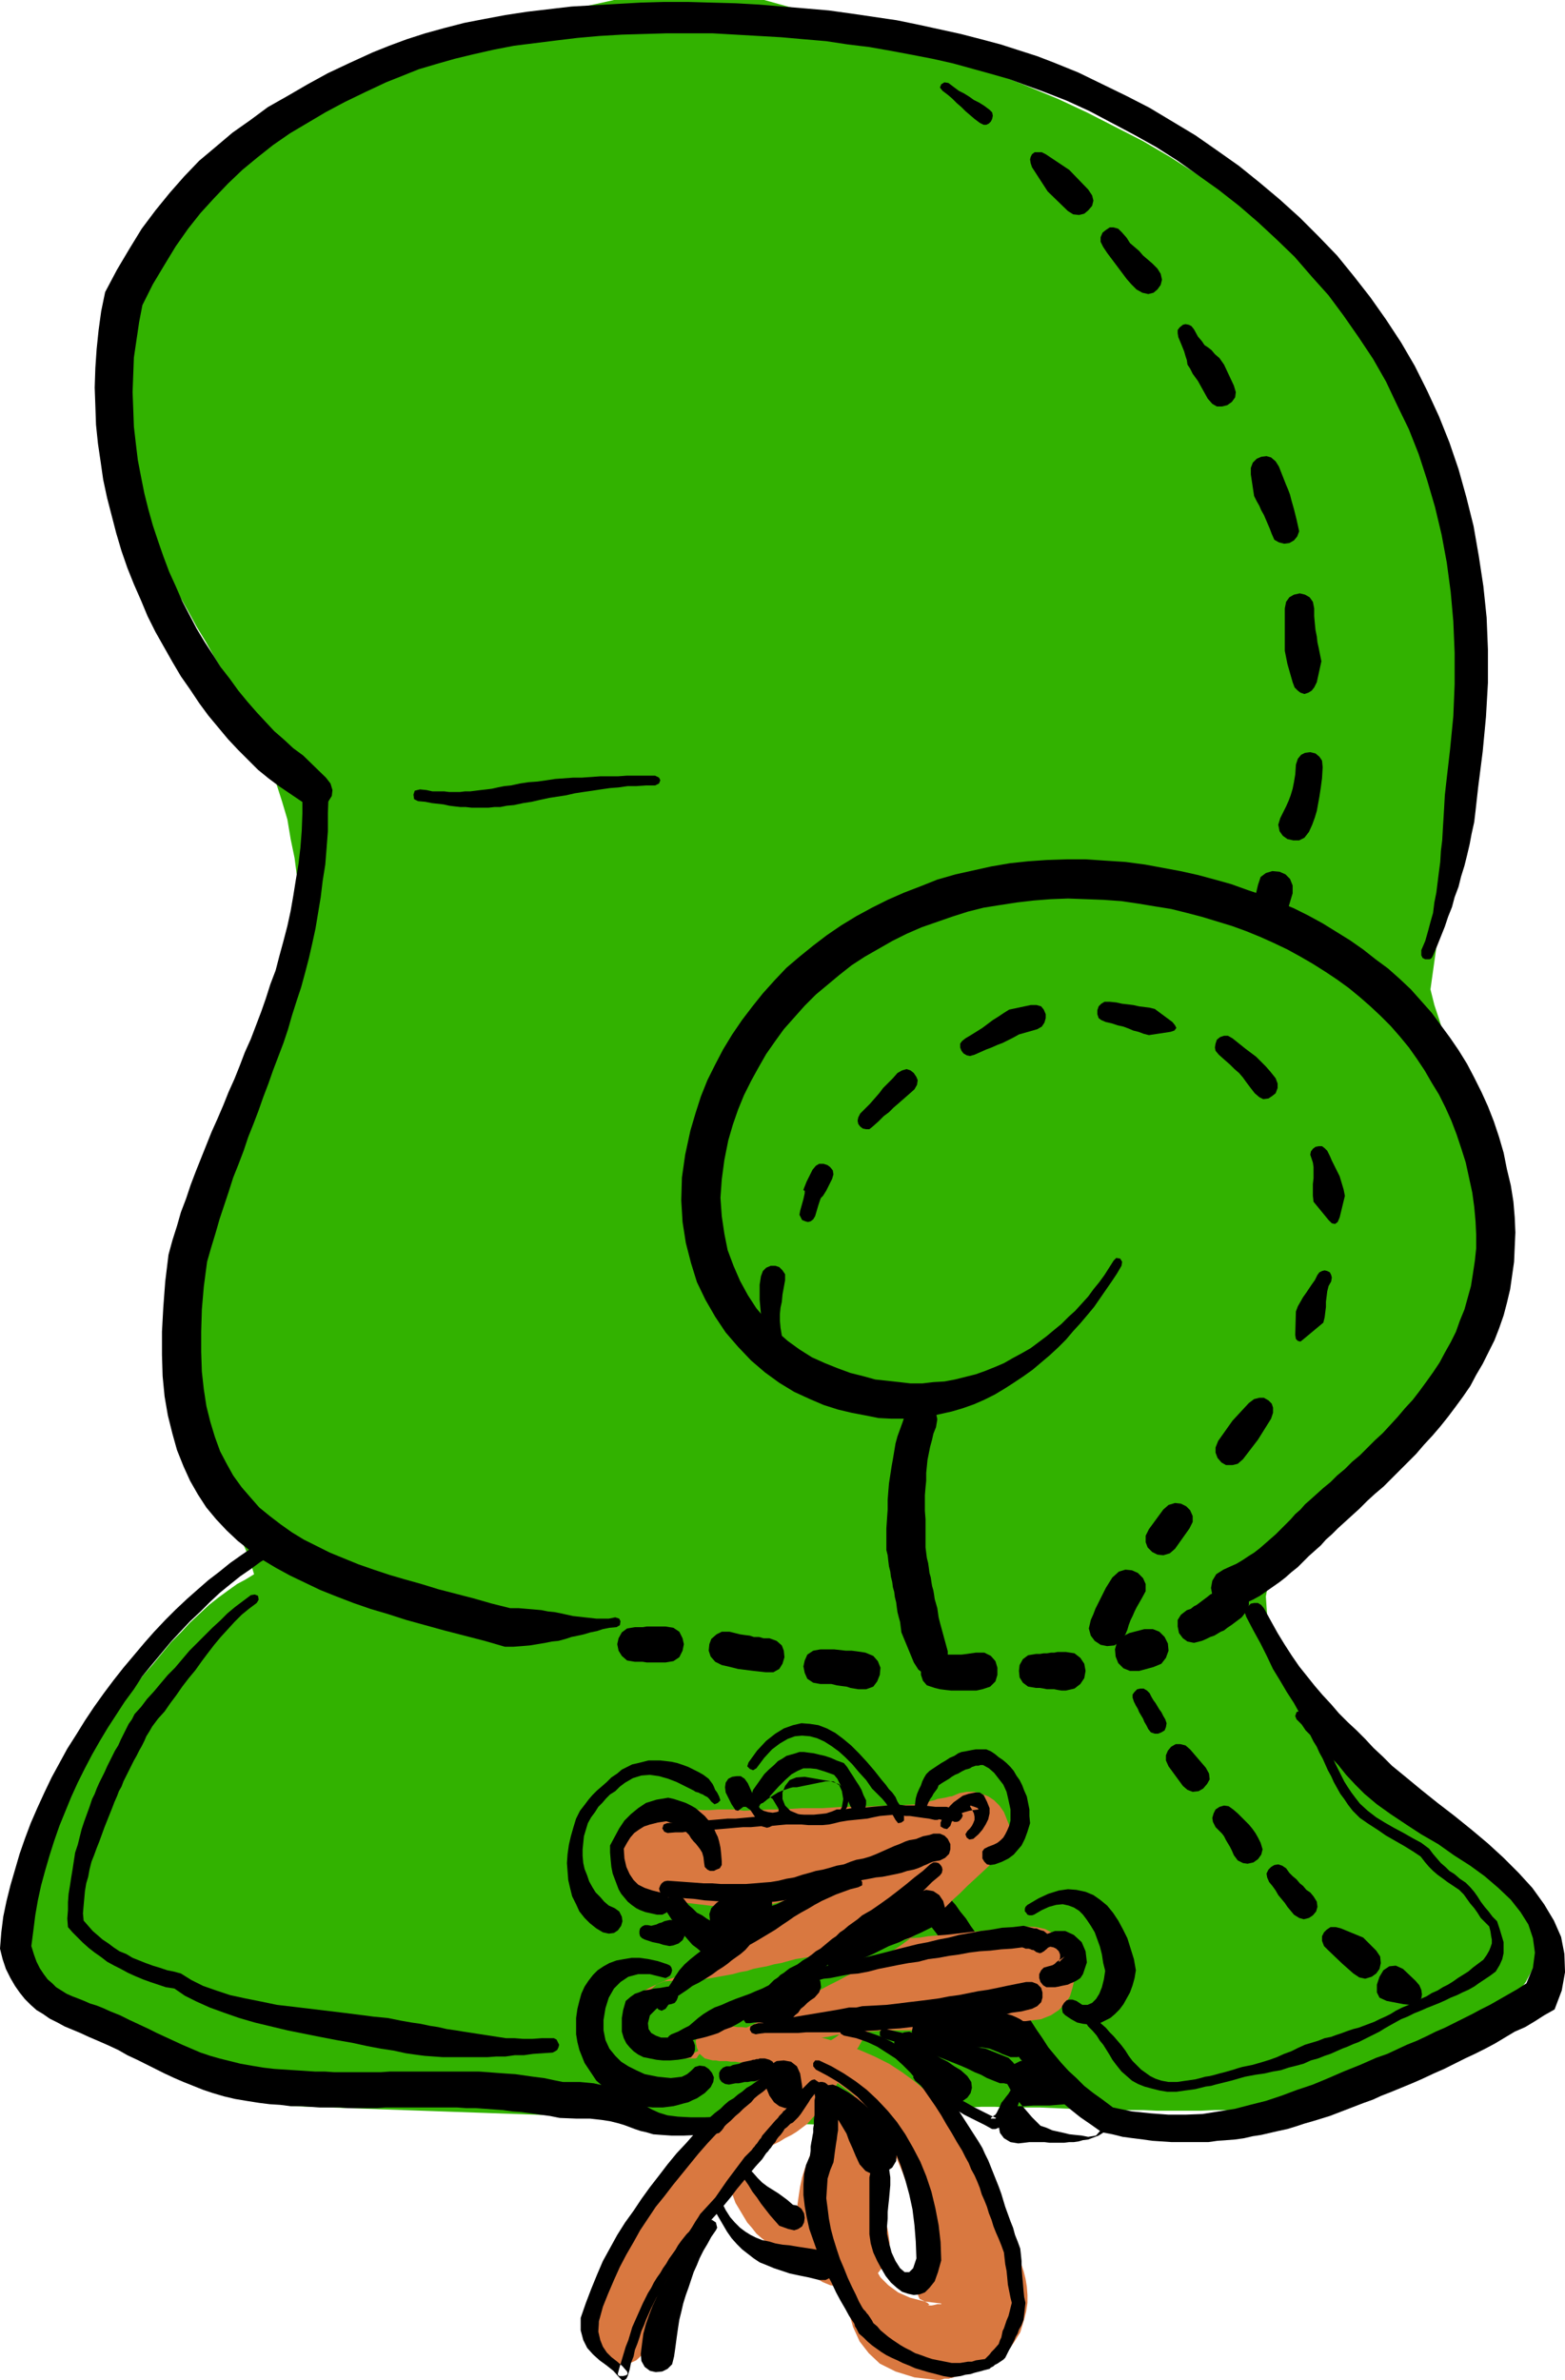 <?xml version="1.0" encoding="UTF-8" standalone="no"?>
<svg
   version="1.0"
   width="102.443mm"
   height="155.711mm"
   id="svg83"
   sodipodi:docname="Boxing Glove 1.wmf"
   xmlns:inkscape="http://www.inkscape.org/namespaces/inkscape"
   xmlns:sodipodi="http://sodipodi.sourceforge.net/DTD/sodipodi-0.dtd"
   xmlns="http://www.w3.org/2000/svg"
   xmlns:svg="http://www.w3.org/2000/svg">
  <sodipodi:namedview
     id="namedview83"
     pagecolor="#ffffff"
     bordercolor="#000000"
     borderopacity="0.25"
     inkscape:showpageshadow="2"
     inkscape:pageopacity="0.0"
     inkscape:pagecheckerboard="0"
     inkscape:deskcolor="#d1d1d1"
     inkscape:document-units="mm" />
  <defs
     id="defs1">
    <pattern
       id="WMFhbasepattern"
       patternUnits="userSpaceOnUse"
       width="6"
       height="6"
       x="0"
       y="0" />
  </defs>
  <path
     style="fill:#32b200;fill-opacity:1;fill-rule:evenodd;stroke:none"
     d="m 74.012,228.005 v 1.616 l -0.162,1.778 v 1.616 l -0.162,1.616 -0.162,1.778 -0.323,1.616 -0.323,1.616 -0.323,1.616 -0.323,1.616 -0.485,1.616 -0.323,1.454 -0.646,1.616 -0.323,1.616 -0.646,1.616 -0.646,1.616 -0.646,1.616 -0.97,2.747 -1.131,2.585 -1.131,2.585 -0.97,2.747 -1.131,2.747 -0.97,2.585 -0.97,2.909 -0.97,2.585 -0.97,2.747 -0.97,2.909 -0.97,2.747 -0.808,2.747 -0.97,2.747 -0.808,2.909 -0.808,2.747 -0.808,2.909 -0.808,2.909 -0.646,2.909 -0.808,2.909 -0.646,2.909 -0.485,3.07 -0.646,2.909 -0.485,3.07 -0.485,2.909 -0.485,3.232 -0.323,2.909 -0.323,3.07 -0.162,3.07 -0.162,3.232 -0.323,3.07 v 3.232 3.232 3.232 l 0.485,2.909 0.485,2.747 0.97,2.747 0.808,2.424 1.131,2.424 1.131,2.424 1.293,2.262 1.293,2.424 1.454,2.424 1.454,2.424 1.293,2.585 1.293,2.747 1.293,2.747 1.131,2.909 0.97,3.232 -2.101,1.293 -2.101,1.131 -2.262,1.616 -2.424,1.778 -2.262,1.778 -2.262,2.101 -2.424,2.262 -2.262,2.424 -2.424,2.424 -2.262,2.747 -2.262,2.747 -2.424,2.747 -2.262,3.07 -2.262,2.909 -2.101,3.07 -2.101,3.232 -2.101,3.393 -1.939,3.232 -1.778,3.232 -1.939,3.393 -1.616,3.393 -1.616,3.393 -1.454,3.232 -1.293,3.393 -1.293,3.393 -1.131,3.232 -0.97,3.232 -0.808,3.232 -0.646,3.07 -0.323,3.07 -0.323,2.909 -0.162,2.909 0.485,4.363 1.293,4.201 2.262,3.878 2.909,3.717 3.394,3.555 4.202,3.232 4.363,3.07 4.848,2.747 5.171,2.585 5.333,2.262 5.333,2.262 5.494,1.778 5.171,1.616 5.333,1.293 4.686,1.131 4.686,0.808 129.116,4.525 1.778,1.454 1.939,0.97 2.262,0.485 2.424,0.162 2.424,-0.162 2.747,-0.323 2.586,-0.646 2.909,-0.808 2.747,-0.97 2.909,-0.808 2.909,-0.97 2.909,-0.808 2.909,-0.808 2.586,-0.646 2.747,-0.323 2.586,-0.162 h 3.555 l 3.717,0.162 h 3.717 3.555 l 3.717,0.162 3.717,0.162 h 3.555 l 3.717,0.162 3.555,0.162 h 3.717 3.555 l 3.555,0.162 h 3.717 3.555 3.394 l 3.555,-0.162 h 3.555 l 3.394,-0.162 3.394,-0.162 3.555,-0.323 3.394,-0.323 3.232,-0.485 3.394,-0.485 3.232,-0.485 3.07,-0.646 3.232,-0.808 3.07,-0.646 3.232,-0.97 3.07,-0.97 2.909,-1.131 2.909,-1.293 2.909,-1.293 2.424,-1.293 2.586,-1.293 2.424,-1.616 2.586,-1.778 2.586,-1.939 2.424,-1.939 2.424,-2.101 2.262,-2.262 1.939,-2.424 1.939,-2.424 1.778,-2.424 1.454,-2.747 1.131,-2.585 0.97,-2.747 0.485,-2.747 0.162,-2.747 -0.162,-1.616 -0.646,-1.778 -0.97,-1.616 -1.293,-1.616 -1.454,-1.454 -1.778,-1.454 -1.939,-1.616 -2.101,-1.454 -2.101,-1.293 -2.101,-1.454 -2.262,-1.293 -2.101,-1.293 -1.939,-1.131 -1.939,-1.131 -1.616,-1.131 -1.454,-0.97 -2.909,-2.424 -3.07,-2.424 -3.555,-2.909 -3.394,-2.909 -3.555,-3.07 -3.555,-3.393 -3.394,-3.555 -3.394,-3.717 -3.232,-3.878 -3.07,-4.04 -2.586,-4.201 -2.262,-4.363 -1.939,-4.525 -1.454,-4.525 -0.97,-4.686 -0.323,-4.848 0.323,-1.778 0.485,-1.778 0.808,-1.616 1.131,-1.616 1.454,-1.616 1.454,-1.454 1.778,-1.293 1.778,-1.454 1.939,-1.293 1.939,-1.293 1.778,-1.131 1.778,-1.293 1.616,-1.131 1.616,-1.293 1.293,-0.97 1.131,-1.293 2.747,-3.232 2.747,-3.07 2.909,-3.393 2.747,-3.232 2.909,-3.555 2.747,-3.393 2.747,-3.878 2.424,-3.717 2.424,-4.04 2.262,-4.201 1.939,-4.363 1.454,-4.848 1.454,-5.009 0.97,-5.171 0.646,-5.656 0.162,-5.979 v -4.363 l -0.323,-4.363 -0.646,-4.201 -0.646,-4.04 -0.646,-3.878 -0.97,-3.717 -0.97,-3.555 -1.131,-3.717 -1.293,-3.555 -1.131,-3.555 -1.293,-3.555 -1.293,-3.555 -1.131,-3.555 -1.131,-3.717 -1.293,-3.878 -0.97,-3.878 11.15,-79.664 -1.293,-9.857 -1.454,-9.534 -1.939,-9.049 -2.101,-8.564 -2.586,-8.241 -2.909,-7.756 -3.232,-7.595 -3.394,-7.11 -3.878,-6.787 -4.04,-6.464 -4.363,-6.14 -4.686,-5.817 -5.01,-5.494 -5.01,-5.171 -5.494,-5.171 -5.817,-4.686 -5.818,-4.525 -6.302,-4.201 -6.302,-4.04 -6.625,-3.878 -6.949,-3.555 -6.949,-3.555 -7.272,-3.393 -7.433,-3.07 -7.595,-3.07 -7.757,-2.747 -7.918,-2.909 -8.08,-2.585 L 214.601,7.433 206.198,4.848 197.795,2.424 189.069,0 h -37.167 l -4.363,0.97 -4.525,0.97 -4.686,1.131 -4.686,1.293 -5.01,1.293 -5.01,1.616 -5.171,1.616 -5.01,1.778 -5.171,1.939 -5.333,2.101 -5.01,2.101 -5.171,2.262 -5.171,2.424 -5.01,2.585 -4.848,2.585 -4.848,2.747 -4.686,2.909 -4.525,3.07 -4.363,3.07 -4.202,3.232 -4.04,3.232 -3.717,3.393 -3.394,3.717 -3.232,3.555 -2.909,3.878 -2.424,3.878 -2.262,4.04 -1.939,4.04 -1.454,4.363 -1.131,4.201 -0.646,4.525 -0.162,4.525 v 5.494 l 0.485,5.333 0.646,5.009 0.808,4.848 0.97,4.686 1.293,4.525 1.454,4.363 1.616,4.363 1.454,4.201 1.939,3.878 1.939,4.04 1.939,3.878 2.101,3.717 2.101,3.717 2.101,3.878 2.262,3.717 2.101,3.717 2.262,3.717 2.101,3.717 1.939,3.717 2.101,3.878 1.939,4.04 1.778,4.04 1.616,4.04 1.616,4.201 1.454,4.525 1.293,4.363 0.808,4.848 0.97,4.686 0.646,5.009 0.323,5.333 z"
     id="path1" />
  <path
     style="fill:#d97840;fill-opacity:1;fill-rule:evenodd;stroke:none"
     d="m 214.278,503.356 -1.131,1.454 -0.808,1.454 -0.97,1.293 -0.808,1.454 -0.808,1.293 -0.646,1.293 -0.646,1.293 -0.808,1.293 -0.646,1.293 -0.646,1.131 -0.808,1.293 -0.808,1.293 -0.808,1.131 -0.808,1.131 -0.97,1.131 -1.131,1.131 -1.293,1.454 -1.293,0.97 -1.293,0.97 -1.293,0.808 -1.616,0.808 -1.293,0.808 -1.616,0.808 -1.616,1.131 -0.808,0.808 -0.808,0.808 -0.808,0.97 -0.646,0.808 -0.485,0.808 -0.808,0.97 -0.646,0.97 -0.808,0.97 -1.293,1.454 -1.293,1.454 -1.293,1.454 -0.97,1.454 -1.131,1.293 -0.97,1.616 -1.131,1.616 -0.97,1.454 -0.97,1.454 -0.97,1.616 -0.97,1.616 -0.97,1.616 -0.97,1.616 -1.131,1.616 -1.131,1.616 -1.131,1.778 -1.293,1.939 -0.97,1.778 -0.97,1.778 -0.808,1.778 -0.808,1.778 -0.646,2.101 -0.485,2.262 -0.485,2.585 -0.97,2.747 -1.778,1.616 -2.101,0.97 h -2.424 l -2.262,-0.646 -1.778,-1.616 -1.131,-2.101 -0.162,-2.909 0.323,-1.778 0.323,-1.616 0.323,-1.616 0.323,-1.454 0.323,-1.454 0.323,-1.293 0.485,-1.293 0.485,-1.293 0.323,-1.131 0.485,-1.293 0.485,-1.293 0.646,-1.131 0.646,-1.131 0.646,-1.293 0.808,-1.293 0.808,-1.293 1.293,-1.778 1.293,-1.778 1.131,-1.778 1.131,-1.616 1.131,-1.778 1.131,-1.616 0.97,-1.454 1.131,-1.616 0.97,-1.454 1.293,-1.616 0.97,-1.293 1.293,-1.616 1.293,-1.454 1.131,-1.454 1.293,-1.454 1.454,-1.454 0.97,-1.131 0.808,-0.97 0.97,-0.97 0.97,-0.97 0.97,-0.808 1.131,-0.808 0.97,-0.97 1.131,-1.131 1.131,-0.97 0.97,-1.293 0.646,-1.293 0.646,-1.293 0.646,-1.293 0.646,-1.293 0.808,-1.293 0.808,-1.293 1.131,-1.131 1.293,-0.808 1.454,-0.808 1.293,-0.646 1.454,-0.646 1.454,-0.485 1.616,-0.646 1.454,-0.323 1.454,-0.646 1.454,-0.485 1.454,-0.646 1.454,-0.808 1.293,-0.808 1.293,-0.97 1.131,-1.131 1.131,-1.293 0.808,-0.808 0.97,-0.323 0.97,0.162 0.646,0.485 0.646,0.646 0.485,0.808 v 0.97 z"
     id="path2" />
  <path
     style="fill:#d97840;fill-opacity:1;fill-rule:evenodd;stroke:none"
     d="m 184.706,537.614 0.485,1.293 0.646,1.131 0.646,0.97 0.808,0.97 0.97,0.646 0.97,0.646 1.293,0.646 1.131,0.323 1.293,0.485 1.293,0.323 1.293,0.162 1.454,0.323 1.454,0.162 1.454,0.323 1.293,0.162 1.616,0.323 2.586,1.131 1.616,1.778 0.808,2.262 v 2.262 l -0.808,2.262 -1.616,1.778 -2.262,0.97 h -2.747 l -2.101,-0.485 -1.939,-0.646 -1.778,-0.646 -1.616,-0.646 -1.616,-0.97 -1.454,-0.97 -1.454,-1.131 -1.293,-1.131 -1.131,-1.454 -1.131,-1.293 -0.97,-1.616 -0.97,-1.616 -0.97,-1.616 -0.646,-1.778 -0.808,-1.939 -0.646,-2.101 -0.162,-0.97 0.323,-0.97 0.646,-0.646 0.97,-0.485 0.808,-0.162 0.97,0.323 0.808,0.646 z"
     id="path3" />
  <path
     style="fill:#d97840;fill-opacity:1;fill-rule:evenodd;stroke:none"
     d="m 211.531,526.787 0.485,3.717 0.485,3.717 0.323,3.717 0.162,3.717 0.323,3.555 0.162,3.393 0.485,3.393 0.485,3.07 0.808,3.07 1.131,2.585 1.454,2.424 1.939,1.939 2.424,1.778 2.909,1.293 3.717,0.97 4.04,0.485 v 0.162 h -0.323 -0.646 l -0.646,0.162 -0.808,0.162 h -0.485 -0.485 v 0 l 0.485,-0.162 -0.162,-0.162 -0.323,-0.323 -0.646,-0.323 -0.646,-0.323 -0.646,-0.323 -0.323,-0.646 -0.162,-0.646 0.162,-1.293 v -1.454 l 0.162,-1.293 0.162,-1.293 V 560.398 l 0.162,-1.293 0.162,-1.293 v -1.293 -1.293 -1.293 -1.293 -1.131 l -0.323,-1.293 -0.162,-1.131 -0.323,-1.131 -0.485,-0.97 -0.97,-3.393 -1.131,-3.232 -1.131,-3.07 -1.293,-3.07 -1.131,-2.909 -1.616,-2.747 -1.454,-2.747 -1.778,-2.585 -1.778,-2.101 -2.262,-2.262 -2.262,-1.939 -2.424,-1.778 -2.909,-1.616 -3.07,-1.293 -3.394,-0.97 -3.717,-0.97 h -1.131 -1.454 -1.293 -1.293 -1.293 l -1.293,-0.162 -1.131,-0.162 h -1.131 -1.293 l -0.97,-0.162 h -1.131 l -1.131,-0.162 h -0.808 -0.97 l -0.808,-0.162 h -0.808 l -1.939,-0.485 -1.293,-1.131 -0.646,-1.454 -0.323,-1.616 0.485,-1.616 0.808,-1.454 1.616,-0.808 1.939,-0.323 h 0.646 l 0.97,0.162 0.808,0.162 h 0.97 l 0.97,0.162 1.131,0.162 h 1.131 l 1.293,0.162 h 1.293 l 1.131,0.162 1.293,0.162 h 1.293 l 1.293,0.162 1.293,0.162 h 1.454 1.293 l 4.686,0.97 4.525,1.131 4.202,1.293 4.04,1.454 3.717,1.616 3.555,1.778 3.232,2.101 3.07,2.262 2.909,2.424 2.586,2.747 2.424,2.909 2.262,3.07 1.939,3.393 1.778,3.555 1.616,3.878 1.454,4.04 0.646,1.616 0.808,1.616 0.97,1.616 0.808,1.616 0.97,1.778 0.97,1.616 0.97,1.778 0.97,1.778 0.808,1.778 0.808,1.939 0.646,1.778 0.646,1.939 0.485,1.939 0.323,1.939 0.162,2.101 v 1.939 l -0.323,2.101 -0.485,1.939 -0.485,1.616 -0.485,1.616 -0.808,1.293 -0.808,1.293 -0.97,1.293 -1.131,0.97 -1.293,0.97 -1.293,0.808 -1.454,0.97 -1.454,0.646 -1.778,0.808 -1.939,0.808 -1.939,0.646 -2.101,0.808 h -0.323 l -0.323,0.162 h -0.646 -0.485 l -0.485,0.162 -0.646,0.162 h -0.323 -0.323 l -5.656,-0.646 -4.686,-1.454 -3.878,-1.939 -2.747,-2.585 -2.262,-2.909 -1.616,-3.555 -1.131,-3.878 -0.646,-4.201 -0.323,-4.525 v -4.686 -5.009 l 0.162,-5.009 v -5.171 l -0.162,-5.333 -0.323,-5.171 -0.808,-5.009 v -0.808 l 0.323,-0.646 0.646,-0.485 0.646,-0.323 h 0.646 l 0.646,0.323 0.485,0.485 z"
     id="path4" />
  <path
     style="fill:#d97840;fill-opacity:1;fill-rule:evenodd;stroke:none"
     d="m 219.288,529.696 -0.808,1.454 -0.646,1.293 -0.485,1.293 -0.323,1.293 -0.162,1.293 v 1.293 1.454 l 0.162,1.293 0.323,1.293 0.162,1.454 0.323,1.454 0.485,1.454 0.323,1.454 0.323,1.454 0.485,1.616 0.323,1.616 0.323,2.424 -0.162,2.424 -0.646,2.101 -1.131,1.778 -1.293,1.616 -1.778,1.293 -1.778,0.808 -1.939,0.646 -1.939,0.323 -2.101,-0.162 -1.939,-0.323 -1.939,-0.808 -1.778,-1.131 -1.454,-1.616 -1.131,-2.101 -0.808,-2.424 -0.485,-2.585 -0.323,-2.424 -0.162,-2.424 -0.162,-2.262 0.162,-2.262 0.323,-2.262 0.323,-2.101 0.485,-2.262 0.646,-2.101 0.808,-1.939 0.808,-2.262 1.131,-1.939 0.97,-2.101 1.293,-2.101 1.131,-2.101 1.454,-2.101 0.97,-1.454 1.131,-1.131 1.454,-0.646 1.454,-0.323 1.293,-0.162 1.293,0.162 1.454,0.485 1.293,0.646 0.97,0.808 0.97,1.131 0.808,1.131 0.485,1.293 0.323,1.454 -0.162,1.454 -0.485,1.454 z"
     id="path5" />
  <path
     style="fill:#000000;fill-opacity:1;fill-rule:evenodd;stroke:none"
     d="m 312.691,397.676 1.778,3.232 1.616,2.909 1.778,2.909 1.778,2.747 1.778,2.585 1.939,2.424 1.939,2.424 1.939,2.262 2.101,2.262 1.939,2.262 2.101,2.101 2.262,2.101 2.101,2.101 2.101,2.262 2.262,2.101 2.262,2.262 3.555,2.909 3.717,3.07 4.04,3.232 4.202,3.232 4.202,3.393 4.04,3.393 3.878,3.555 3.717,3.717 3.394,3.717 2.909,4.04 2.424,4.04 1.778,4.04 0.808,4.201 0.162,4.525 -0.808,4.525 -1.778,4.686 -2.586,1.454 -2.262,1.454 -2.424,1.454 -2.586,1.131 -2.424,1.454 -2.424,1.454 -2.424,1.293 -2.586,1.293 -2.424,1.131 -2.586,1.293 -2.586,1.293 -2.586,1.131 -2.747,1.293 -2.586,1.131 -2.747,1.131 -2.747,1.131 -2.101,0.808 -2.101,0.97 -2.262,0.808 -2.101,0.808 -2.101,0.808 -2.101,0.808 -2.101,0.808 -2.101,0.646 -2.101,0.646 -2.262,0.646 -1.939,0.646 -2.101,0.646 -2.262,0.485 -2.101,0.485 -2.101,0.485 -2.101,0.323 -2.101,0.485 -2.262,0.323 -2.101,0.162 -2.262,0.162 -2.262,0.323 h -2.262 -2.262 -2.262 -2.262 l -2.424,-0.162 -2.424,-0.162 -2.262,-0.323 -2.586,-0.323 -2.424,-0.323 -2.586,-0.646 -2.586,-0.485 -2.747,-1.939 -2.586,-1.778 -2.424,-1.939 -2.262,-1.939 -2.262,-1.939 -2.101,-1.939 -1.939,-1.939 -1.778,-2.262 -1.778,-2.101 -1.778,-2.262 -1.616,-2.262 -1.616,-2.585 -1.616,-2.585 -1.616,-2.747 -1.454,-2.909 -1.616,-3.07 -1.293,-1.616 -1.293,-1.616 -1.293,-1.616 -1.131,-1.616 -1.131,-1.616 -1.131,-1.616 -1.293,-1.616 -1.131,-1.616 -1.131,-1.454 -1.293,-1.616 -1.293,-1.454 -1.293,-1.616 -1.454,-1.454 -1.616,-1.293 -1.616,-1.454 -1.616,-1.454 -2.101,-1.778 -1.778,-1.616 -1.616,-1.778 -1.616,-1.616 -1.616,-1.778 -1.778,-1.454 -1.778,-1.616 -2.262,-1.778 -0.808,-0.808 -0.162,-0.646 v -0.97 l 0.485,-0.646 0.485,-0.485 0.808,-0.485 h 0.808 l 0.97,0.485 2.262,1.454 2.262,1.293 2.101,1.293 1.939,1.131 2.101,1.131 2.101,1.293 2.101,1.454 2.101,1.616 1.778,1.454 1.778,1.454 1.616,1.616 1.454,1.454 1.454,1.616 1.454,1.778 1.454,1.616 1.131,1.616 1.454,1.778 1.131,1.778 1.293,1.778 1.293,1.616 1.454,1.939 1.293,1.616 1.293,1.778 1.454,1.616 1.454,2.909 1.293,2.747 1.454,2.585 1.293,2.585 1.293,2.262 1.454,2.262 1.454,2.101 1.454,2.262 1.616,1.939 1.616,1.939 1.778,1.939 1.939,1.778 1.939,1.939 2.262,1.778 2.262,1.616 2.586,1.939 4.686,0.97 4.686,0.485 4.363,0.323 h 4.202 l 4.202,-0.162 4.04,-0.646 4.04,-0.646 3.717,-0.97 3.878,-0.97 3.878,-1.293 3.878,-1.454 3.878,-1.293 3.878,-1.616 3.717,-1.616 4.04,-1.616 4.04,-1.778 2.747,-0.97 2.424,-1.131 2.424,-1.131 2.424,-0.97 2.424,-1.131 2.262,-1.131 2.262,-0.97 2.262,-1.131 2.262,-1.131 2.262,-1.131 2.101,-1.131 2.262,-1.131 2.262,-1.293 2.262,-1.293 2.262,-1.293 2.262,-1.454 1.616,-3.878 0.485,-3.717 -0.485,-3.555 -1.131,-3.393 -1.939,-3.07 -2.424,-3.07 -3.07,-2.909 -3.394,-2.909 -3.555,-2.585 -4.04,-2.585 -3.878,-2.747 -4.202,-2.424 -3.717,-2.424 -3.878,-2.585 -3.394,-2.424 -3.07,-2.585 -2.262,-2.262 -2.262,-2.424 -1.939,-2.424 -2.101,-2.262 -1.939,-2.585 -1.778,-2.585 -1.778,-2.424 -1.778,-2.585 -1.616,-2.909 -1.778,-2.747 -1.616,-2.747 -1.778,-2.909 -1.454,-3.07 -1.616,-3.232 -1.778,-3.232 -1.778,-3.393 -0.323,-0.97 0.323,-0.97 0.485,-0.646 0.646,-0.646 0.808,-0.162 h 0.97 l 0.808,0.485 z"
     id="path6" />
  <path
     style="fill:#d97840;fill-opacity:1;fill-rule:evenodd;stroke:none"
     d="m 167.738,446.476 2.262,0.646 1.939,0.323 1.939,0.162 h 1.778 l 1.939,-0.162 h 1.939 2.101 l 2.424,0.323 3.07,-0.162 3.07,-0.162 h 2.747 l 2.747,-0.162 2.747,-0.162 h 2.424 2.586 l 2.586,-0.162 2.424,-0.162 h 2.586 2.586 l 2.586,-0.162 2.586,-0.162 h 2.747 l 2.747,-0.162 2.909,-0.162 1.131,-0.323 0.97,-0.162 0.97,-0.323 0.808,-0.162 0.808,-0.323 0.97,-0.162 0.97,-0.162 1.293,-0.323 2.909,0.162 2.424,1.293 1.616,1.939 0.646,2.424 v 2.585 l -0.97,2.424 -1.939,1.778 -2.909,0.97 h -0.97 l -1.131,0.162 h -0.97 l -0.97,0.162 h -0.97 -1.131 l -0.97,0.162 -1.131,0.162 -3.07,0.323 -2.909,0.485 -2.747,0.808 -2.747,0.808 -2.747,0.97 -2.747,1.131 -2.747,1.131 -2.747,1.131 -2.747,1.293 -2.747,1.131 -2.747,1.131 -2.909,0.97 -2.909,0.808 -3.07,0.808 -3.07,0.485 -3.232,0.162 -1.454,-0.162 -1.616,-0.162 -1.454,-0.162 -1.454,-0.162 -1.454,-0.162 -1.293,-0.162 -1.454,-0.162 -1.293,-0.162 -1.454,-0.162 -1.293,-0.323 -1.454,-0.162 -1.293,-0.323 -1.454,-0.162 -1.293,-0.485 -1.454,-0.485 -1.454,-0.323 -2.424,-1.293 -1.939,-1.293 -1.616,-1.778 -0.97,-1.939 -0.646,-2.101 -0.162,-2.101 0.162,-2.101 0.485,-2.101 0.808,-1.939 1.293,-1.778 1.616,-1.454 1.616,-1.293 2.101,-0.97 2.262,-0.323 h 2.262 z"
     id="path7" />
  <path
     style="fill:#d97840;fill-opacity:1;fill-rule:evenodd;stroke:none"
     d="m 246.113,460.05 -2.424,2.262 -2.262,2.101 -2.101,1.939 -1.778,1.778 -1.778,1.616 -1.616,1.616 -1.616,1.616 -1.454,1.293 -1.616,1.454 -1.454,1.454 -1.616,1.293 -1.778,1.293 -1.778,1.293 -1.939,1.293 -2.262,1.293 -2.424,1.454 -2.262,1.293 -2.262,1.131 -2.262,1.131 -2.101,1.131 -2.262,1.131 -2.101,1.131 -2.101,1.131 -2.101,0.97 -2.262,1.131 -2.101,1.131 -2.101,1.131 -2.101,1.131 -2.262,1.131 -2.262,1.131 -2.424,1.131 -2.262,1.293 -1.616,0.808 -1.293,0.646 -1.454,0.808 -1.293,0.485 -1.293,0.646 -1.454,0.485 -1.293,0.646 -1.616,0.646 -2.101,0.485 -1.778,-0.162 -1.778,-0.485 -1.454,-0.97 -1.293,-1.293 -1.131,-1.616 -0.646,-1.778 -0.485,-1.939 -0.162,-2.101 v -1.939 l 0.323,-1.778 0.808,-1.616 1.131,-1.454 1.293,-1.131 1.939,-0.808 2.101,-0.162 1.131,0.323 0.162,0.485 0.162,0.323 0.808,-0.162 0.646,-0.323 0.97,-0.323 0.808,-0.323 0.646,-0.162 2.101,-0.162 2.101,-0.323 1.778,-0.323 1.778,-0.323 1.778,-0.323 1.778,-0.485 1.778,-0.323 1.454,-0.485 1.616,-0.323 1.778,-0.323 1.778,-0.485 1.778,-0.323 1.778,-0.485 1.778,-0.485 2.101,-0.323 2.101,-0.323 2.424,-0.485 2.262,-0.485 2.101,-0.485 2.101,-0.323 2.101,-0.485 1.939,-0.323 1.939,-0.323 2.101,-0.323 1.939,-0.323 1.939,-0.323 1.778,-0.323 1.939,-0.323 2.101,-0.162 1.939,-0.323 1.939,-0.162 2.262,-0.162 1.616,-0.162 1.293,-0.162 1.454,-0.162 1.454,-0.162 1.454,-0.162 1.454,-0.162 1.293,-0.162 1.616,-0.162 1.454,-0.162 1.131,-0.162 h 0.97 l 0.808,-0.162 h 0.808 l 0.808,-0.162 h 0.808 l 1.131,-0.162 2.909,0.162 2.262,0.485 2.101,1.131 1.778,1.131 1.454,1.778 0.97,1.939 0.646,2.101 0.323,2.101 v 2.262 l -0.485,2.101 -0.646,2.101 -1.131,1.778 -1.616,1.616 -1.939,1.293 -2.424,0.97 -2.586,0.323 -1.293,0.162 h -0.808 l -0.808,0.162 h -0.646 l -0.646,0.162 h -0.808 l -0.97,0.162 h -1.131 l -1.616,0.323 -1.454,0.162 -1.293,0.162 -1.454,0.162 -1.293,0.162 -1.454,0.162 h -1.454 l -1.778,0.323 -1.939,0.162 -1.939,0.162 h -1.939 -1.778 -1.939 -1.939 -1.778 -1.939 -1.939 l -1.939,0.162 -1.939,0.162 h -1.778 l -2.101,0.323 -2.101,0.162 -2.101,0.323 -2.262,0.485 -2.262,0.323 -1.939,0.323 -2.101,0.162 -1.939,0.162 -1.939,0.323 h -1.778 l -1.778,0.162 -1.778,0.162 h -1.778 -1.778 l -1.778,0.162 -1.939,0.162 h -1.939 l -2.101,0.323 -1.939,0.162 -2.262,0.162 v 0 h 0.323 l 0.485,-0.323 0.646,-0.162 0.646,-0.162 0.485,-0.162 0.323,-0.162 h 0.162 l -2.424,1.616 -1.293,0.97 -0.485,0.646 -0.162,0.323 -0.323,0.162 h -0.808 -1.616 -3.232 l -2.262,-0.323 -1.939,-0.323 -1.778,-0.808 -1.616,-0.808 -1.131,-1.131 -0.97,-1.293 -0.646,-1.616 -0.485,-1.454 -0.162,-1.454 0.162,-1.616 0.485,-1.454 0.808,-1.616 0.97,-1.454 1.293,-1.293 1.778,-0.97 2.101,-0.97 1.131,-0.485 1.131,-0.485 1.131,-0.323 1.293,-0.485 0.97,-0.485 1.293,-0.323 1.131,-0.646 1.131,-0.485 2.424,-1.293 2.262,-1.293 2.101,-1.293 2.101,-1.293 2.101,-1.293 1.939,-1.293 2.101,-1.293 1.939,-1.293 1.939,-1.293 2.101,-1.293 1.939,-1.293 2.101,-1.293 2.101,-1.293 2.101,-1.293 2.262,-1.293 2.262,-1.293 2.101,-1.131 1.939,-0.97 1.778,-1.293 1.778,-0.97 1.454,-0.97 1.616,-1.131 1.454,-1.131 1.454,-0.97 1.454,-1.131 1.454,-1.293 1.616,-1.293 1.616,-1.454 1.778,-1.454 1.778,-1.616 2.101,-1.778 2.262,-1.939 1.778,-1.293 1.939,-0.808 1.778,-0.323 h 1.939 l 1.778,0.485 1.616,0.646 1.454,0.97 1.293,1.293 1.131,1.616 0.646,1.616 0.646,1.616 v 1.778 l -0.162,1.939 -0.646,1.778 -1.131,1.616 z"
     id="path8" />
  <path
     style="fill:#000000;fill-opacity:1;fill-rule:evenodd;stroke:none"
     d="m 277.463,313.002 -1.131,1.939 -1.293,1.939 -1.454,2.101 -1.454,2.101 -1.454,2.101 -1.616,1.939 -1.778,2.101 -1.778,1.939 -1.778,2.101 -1.939,1.939 -2.101,1.939 -2.101,1.778 -2.101,1.778 -2.262,1.616 -2.424,1.616 -2.262,1.454 -2.424,1.454 -2.586,1.293 -2.586,1.131 -2.747,0.97 -2.747,0.808 -2.909,0.646 -2.909,0.646 -2.909,0.323 -3.07,0.162 h -3.07 l -3.232,-0.162 -3.232,-0.646 -3.394,-0.646 -3.394,-0.808 -3.555,-1.131 -3.394,-1.454 -3.878,-1.778 -3.717,-2.262 -3.555,-2.585 -3.394,-2.909 -3.232,-3.393 -3.07,-3.555 -2.586,-3.878 -2.424,-4.201 -2.101,-4.363 -1.454,-4.686 -1.293,-5.009 -0.808,-5.171 -0.323,-5.333 0.162,-5.656 0.808,-5.656 1.293,-5.979 1.293,-4.363 1.293,-4.04 1.616,-4.04 1.939,-3.878 1.939,-3.717 2.262,-3.717 2.424,-3.555 2.586,-3.393 2.586,-3.232 2.909,-3.232 2.909,-3.07 3.232,-2.747 3.394,-2.747 3.394,-2.585 3.555,-2.424 3.717,-2.262 3.878,-2.101 3.878,-1.939 4.04,-1.778 4.202,-1.616 4.04,-1.616 4.525,-1.293 4.363,-0.97 4.363,-0.97 4.686,-0.808 4.525,-0.485 4.686,-0.323 4.848,-0.162 h 4.686 l 4.848,0.323 5.01,0.323 4.848,0.646 4.363,0.808 4.363,0.808 4.363,0.97 4.202,1.131 4.04,1.131 4.04,1.454 3.878,1.293 3.717,1.616 3.878,1.616 3.555,1.778 3.555,1.939 3.394,2.101 3.394,2.101 3.232,2.262 3.07,2.424 3.07,2.262 2.909,2.585 2.747,2.585 2.586,2.909 2.586,2.909 2.262,3.07 2.262,3.07 2.101,3.07 2.101,3.393 1.778,3.393 1.778,3.555 1.616,3.555 1.454,3.717 1.293,3.878 1.131,3.878 0.808,4.04 0.97,4.04 0.646,4.04 0.323,3.878 0.162,3.717 -0.162,3.555 -0.162,3.717 -0.485,3.393 -0.485,3.393 -0.808,3.393 -0.808,3.07 -1.131,3.232 -1.131,2.909 -1.454,2.909 -1.454,2.909 -1.616,2.747 -1.454,2.747 -1.778,2.585 -1.778,2.424 -1.939,2.585 -1.939,2.424 -1.939,2.262 -2.101,2.262 -1.939,2.262 -2.101,2.101 -1.939,1.939 -2.101,2.101 -1.939,1.939 -2.101,1.778 -1.939,1.778 -1.939,1.939 -1.778,1.616 -1.778,1.616 -1.778,1.616 -1.454,1.454 -1.454,1.293 -1.293,1.454 -1.454,1.293 -1.454,1.293 -1.454,1.454 -1.293,1.293 -1.616,1.293 -1.454,1.293 -1.454,1.131 -1.616,1.131 -1.616,1.131 -1.616,1.131 -1.778,0.97 -1.778,0.808 -1.939,0.808 -2.101,0.485 -1.778,-0.485 -1.616,-1.131 -0.808,-1.616 -0.323,-1.778 0.323,-1.778 0.97,-1.616 1.778,-1.131 1.778,-0.808 1.454,-0.646 1.616,-0.97 1.454,-0.97 1.293,-0.808 1.454,-1.131 1.293,-1.131 1.293,-1.131 1.293,-1.131 1.293,-1.293 1.131,-1.131 1.293,-1.293 1.131,-1.293 1.293,-1.131 1.131,-1.293 1.293,-1.131 1.616,-1.454 1.616,-1.454 1.778,-1.454 1.616,-1.616 1.939,-1.616 1.778,-1.778 1.939,-1.616 1.939,-1.939 1.778,-1.778 1.939,-1.778 1.939,-2.101 1.778,-1.939 1.778,-2.101 1.939,-2.101 1.616,-2.101 1.778,-2.424 1.616,-2.262 1.616,-2.424 1.293,-2.424 1.454,-2.585 1.293,-2.585 0.97,-2.747 1.131,-2.747 0.808,-2.909 0.808,-2.909 0.485,-3.07 0.485,-3.232 0.323,-3.07 v -3.232 l -0.162,-3.393 -0.323,-3.555 -0.485,-3.555 -0.808,-3.717 -0.808,-3.717 -1.131,-3.555 -1.131,-3.393 -1.293,-3.393 -1.454,-3.232 -1.616,-3.232 -1.778,-2.909 -1.778,-3.07 -1.939,-2.909 -1.939,-2.747 -2.262,-2.747 -2.262,-2.585 -2.424,-2.424 -2.586,-2.424 -2.586,-2.262 -2.747,-2.262 -2.909,-2.101 -2.909,-1.939 -3.07,-1.939 -3.07,-1.778 -3.232,-1.778 -3.394,-1.616 -3.232,-1.454 -3.555,-1.454 -3.555,-1.293 -3.717,-1.131 -3.717,-1.131 -3.717,-0.97 -3.878,-0.97 -4.04,-0.646 -3.878,-0.646 -4.363,-0.646 -4.525,-0.323 -4.363,-0.162 -4.363,-0.162 -4.202,0.162 -4.202,0.323 -4.202,0.485 -4.202,0.646 -4.04,0.646 -3.878,0.97 -4.04,1.293 -3.717,1.293 -3.717,1.293 -3.717,1.616 -3.555,1.778 -3.394,1.939 -3.394,1.939 -3.232,2.101 -3.07,2.424 -2.909,2.424 -2.909,2.424 -2.747,2.747 -2.586,2.909 -2.586,2.909 -2.101,2.909 -2.262,3.232 -1.939,3.393 -1.778,3.232 -1.778,3.555 -1.454,3.555 -1.293,3.717 -1.131,3.878 -0.97,4.848 -0.646,4.848 -0.323,4.525 0.323,4.525 0.646,4.363 0.808,4.04 1.454,3.878 1.616,3.717 1.939,3.555 2.101,3.232 2.424,2.909 2.586,2.747 2.747,2.424 2.909,2.101 3.07,1.939 3.232,1.454 3.232,1.293 3.07,1.131 3.232,0.808 2.909,0.808 3.07,0.323 2.909,0.323 2.747,0.323 h 2.909 l 2.747,-0.323 2.747,-0.162 2.586,-0.485 2.586,-0.646 2.586,-0.646 2.262,-0.808 2.424,-0.97 2.262,-0.97 2.262,-1.293 2.101,-1.131 2.262,-1.293 1.939,-1.454 1.939,-1.454 1.939,-1.616 1.778,-1.454 1.778,-1.778 1.616,-1.454 1.616,-1.778 1.616,-1.778 1.293,-1.778 1.454,-1.778 1.293,-1.778 1.131,-1.778 1.131,-1.778 0.646,-0.646 0.97,0.162 0.485,0.808 z"
     id="path9" />
  <path
     style="fill:#000000;fill-opacity:1;fill-rule:evenodd;stroke:none"
     d="m 231.569,352.915 -0.646,1.616 -0.323,1.454 -0.485,1.778 -0.323,1.616 -0.323,1.616 -0.162,1.616 -0.162,1.616 v 1.939 l -0.162,1.616 -0.162,1.939 v 1.939 1.939 l 0.162,2.101 v 2.101 2.424 2.424 l 0.162,1.293 0.162,1.293 0.323,1.293 0.162,1.131 0.162,1.293 0.323,1.131 0.162,1.131 0.162,0.97 0.323,1.131 0.162,0.97 0.162,1.131 0.323,1.131 0.323,1.131 0.162,1.131 0.162,1.131 0.323,1.293 1.939,7.11 v 1.939 l -0.323,1.778 -1.131,1.131 -1.454,0.646 -1.616,0.323 -1.454,-0.323 -1.293,-0.97 -1.131,-1.778 -3.07,-7.433 -0.162,-1.293 -0.162,-1.293 -0.323,-1.131 -0.323,-1.293 -0.162,-1.131 -0.162,-1.293 -0.323,-1.293 -0.162,-1.293 -0.323,-1.131 -0.162,-1.293 -0.323,-1.293 -0.162,-1.293 -0.323,-1.293 -0.162,-1.293 -0.162,-1.454 -0.323,-1.293 v -2.747 -2.585 l 0.162,-2.424 0.162,-2.262 v -2.424 l 0.162,-2.101 0.162,-1.939 0.323,-2.101 0.323,-2.101 0.323,-1.778 0.323,-1.939 0.323,-1.939 0.485,-1.778 0.646,-1.778 0.646,-1.778 0.646,-1.939 0.97,-1.616 1.293,-0.808 1.616,-0.162 1.454,0.323 1.293,0.808 0.97,1.131 0.323,1.616 z"
     id="path10" />
  <path
     style="fill:#000000;fill-opacity:1;fill-rule:evenodd;stroke:none"
     d="m 351.636,234.953 0.97,-2.262 0.646,-2.262 0.646,-2.424 0.646,-2.262 0.323,-2.585 0.485,-2.424 0.323,-2.585 0.323,-2.585 0.323,-2.424 0.162,-2.747 0.323,-2.585 0.162,-2.909 0.162,-2.585 0.162,-2.747 0.162,-2.909 0.323,-2.909 0.97,-8.403 0.808,-8.241 0.323,-7.918 v -7.756 l -0.323,-7.756 -0.646,-7.272 -0.97,-7.272 -1.293,-6.948 -1.616,-6.787 -1.939,-6.625 -2.101,-6.464 -2.424,-6.14 -2.909,-5.979 -2.747,-5.817 -3.232,-5.656 -3.555,-5.333 -3.717,-5.333 -3.717,-5.009 -4.202,-4.686 -4.202,-4.848 -4.525,-4.363 -4.525,-4.201 -4.686,-4.04 -5.171,-4.04 -5.01,-3.555 -5.01,-3.555 -5.333,-3.393 -5.494,-3.07 -5.494,-2.909 -5.494,-2.909 -5.656,-2.585 -5.818,-2.262 -4.04,-1.454 -4.363,-1.616 -4.525,-1.293 -4.686,-1.293 -4.686,-1.293 -5.01,-1.131 -5.01,-0.97 -5.171,-0.97 -5.494,-0.97 -5.333,-0.646 -5.333,-0.808 -5.656,-0.485 -5.494,-0.485 -5.656,-0.323 -5.656,-0.323 -5.656,-0.323 h -5.656 -5.818 l -5.494,0.162 -5.494,0.162 -5.494,0.323 -5.494,0.485 -5.333,0.646 -5.171,0.646 -5.171,0.646 -5.01,0.97 -5.01,1.131 -4.686,1.131 -4.525,1.293 -4.363,1.293 -4.04,1.616 -4.04,1.616 -5.171,2.424 -5.01,2.424 -4.848,2.585 -4.363,2.585 -4.363,2.585 -4.202,2.909 -3.878,3.07 -3.717,3.07 -3.555,3.393 -3.394,3.555 -3.394,3.717 -3.07,3.878 -3.07,4.363 -2.747,4.525 -2.909,4.848 -2.586,5.171 -0.808,4.201 -0.646,4.363 -0.646,4.363 -0.162,4.201 -0.162,4.363 0.162,4.201 0.162,4.363 0.485,4.201 0.485,4.04 0.808,4.201 0.808,4.04 0.97,3.878 1.131,4.04 1.293,3.878 1.293,3.717 1.454,3.878 1.616,3.555 1.616,3.717 1.778,3.393 1.778,3.393 1.939,3.232 2.101,3.232 1.939,3.07 2.262,2.909 2.101,2.909 2.262,2.747 2.262,2.585 2.101,2.262 2.262,2.424 2.424,2.101 2.262,2.101 2.424,1.778 5.656,5.494 1.131,1.454 0.485,1.616 -0.162,1.454 -0.808,1.293 -1.131,0.97 -1.293,0.485 h -1.616 l -1.778,-0.808 -6.464,-4.363 -2.586,-1.939 -2.586,-2.101 -2.424,-2.424 -2.586,-2.585 -2.424,-2.585 -2.424,-2.909 -2.424,-2.909 -2.262,-3.07 -2.262,-3.393 -2.262,-3.232 -2.101,-3.555 -2.101,-3.717 -2.101,-3.717 -1.939,-3.878 -1.616,-3.878 -1.778,-4.04 -1.616,-4.04 -1.454,-4.201 -1.293,-4.363 -1.131,-4.363 -1.131,-4.363 -0.97,-4.525 -0.646,-4.525 -0.646,-4.363 -0.485,-4.686 -0.162,-4.686 -0.162,-4.525 0.162,-4.848 0.323,-4.686 0.485,-4.686 0.646,-4.686 0.97,-4.686 2.909,-5.494 3.07,-5.171 3.07,-5.009 3.394,-4.525 3.555,-4.363 3.555,-4.04 3.717,-3.878 4.04,-3.393 4.202,-3.555 4.363,-3.07 4.363,-3.232 4.848,-2.747 5.01,-2.909 5.01,-2.747 5.494,-2.585 5.656,-2.585 4.04,-1.616 4.363,-1.616 4.525,-1.454 4.686,-1.293 5.01,-1.293 5.01,-0.97 5.171,-0.97 5.333,-0.808 5.494,-0.646 5.494,-0.646 5.656,-0.323 5.656,-0.323 5.817,-0.323 5.818,-0.162 h 5.818 l 5.817,0.162 5.979,0.162 5.818,0.323 5.817,0.485 5.818,0.485 5.656,0.485 5.818,0.808 5.494,0.808 5.494,0.808 5.494,1.131 5.171,1.131 5.171,1.131 5.01,1.293 4.848,1.293 4.525,1.454 4.525,1.454 4.202,1.616 5.979,2.424 5.979,2.909 5.979,2.909 5.656,2.909 5.656,3.393 5.656,3.393 5.333,3.717 5.494,3.878 5.01,4.04 5.01,4.201 5.01,4.525 4.686,4.686 4.525,4.686 4.202,5.171 4.04,5.171 3.878,5.494 3.717,5.656 3.394,5.817 3.07,6.14 2.909,6.302 2.586,6.464 2.262,6.625 1.939,6.948 1.778,7.11 1.293,7.433 1.131,7.433 0.808,7.756 0.323,7.918 v 8.241 l -0.485,8.403 -0.808,8.564 -1.131,8.888 -0.323,2.909 -0.323,2.909 -0.323,2.747 -0.646,2.909 -0.485,2.585 -0.646,2.747 -0.646,2.585 -0.808,2.585 -0.646,2.585 -0.97,2.585 -0.646,2.424 -0.97,2.424 -0.808,2.424 -0.97,2.424 -0.97,2.424 -0.97,2.262 -0.323,0.646 -0.485,0.323 h -0.646 -0.485 l -0.646,-0.323 -0.323,-0.646 v -0.485 z"
     id="path11" />
  <path
     style="fill:#000000;fill-opacity:1;fill-rule:evenodd;stroke:none"
     d="m 81.284,196.656 -0.162,4.363 v 4.525 l -0.323,4.201 -0.323,4.04 -0.646,4.04 -0.485,4.04 -0.646,3.878 -0.646,3.878 -0.808,3.717 -0.808,3.555 -0.97,3.717 -0.97,3.555 -1.131,3.393 -1.131,3.555 -0.97,3.393 -1.131,3.393 -1.293,3.393 -1.293,3.393 -1.131,3.232 -1.293,3.393 -1.131,3.232 -1.293,3.393 -1.293,3.232 -1.131,3.393 -1.293,3.393 -1.293,3.232 -1.131,3.555 -1.131,3.393 -1.131,3.393 -0.97,3.393 -1.131,3.717 -0.97,3.393 -0.808,6.14 -0.485,5.656 -0.162,5.494 v 5.009 l 0.162,4.848 0.485,4.363 0.646,4.201 0.97,3.878 1.131,3.717 1.293,3.555 1.616,3.07 1.616,2.909 2.101,2.909 2.101,2.424 2.262,2.585 2.586,2.101 2.747,2.101 2.747,1.939 2.909,1.778 3.232,1.616 3.232,1.616 3.555,1.454 3.555,1.454 3.717,1.293 3.878,1.293 3.878,1.131 4.04,1.131 4.202,1.293 4.363,1.131 4.363,1.131 4.525,1.293 4.525,1.131 h 2.101 l 1.939,0.162 1.939,0.162 1.778,0.162 1.616,0.323 1.616,0.162 1.616,0.323 1.454,0.323 1.454,0.323 1.454,0.162 1.454,0.162 1.454,0.162 1.454,0.162 h 1.454 1.616 l 1.616,-0.323 0.97,0.323 0.323,0.646 -0.162,0.97 -0.808,0.485 -1.778,0.162 -1.616,0.323 -1.454,0.485 -1.616,0.323 -1.616,0.485 -1.454,0.323 -1.616,0.323 -1.454,0.485 -1.778,0.485 -1.616,0.162 -1.616,0.323 -1.939,0.323 -1.939,0.323 -1.939,0.162 -2.101,0.162 h -2.101 l -5.01,-1.454 -5.01,-1.293 -5.01,-1.293 -4.686,-1.293 -4.686,-1.293 -4.525,-1.454 -4.363,-1.293 -4.202,-1.454 -4.202,-1.616 -4.04,-1.616 -3.717,-1.778 -3.717,-1.778 -3.555,-1.939 -3.232,-1.939 -3.07,-2.262 -3.07,-2.424 -2.747,-2.585 -2.586,-2.747 -2.424,-2.909 -2.101,-3.232 -1.939,-3.393 -1.616,-3.555 -1.616,-4.04 -1.131,-4.04 -1.131,-4.525 -0.808,-4.686 -0.485,-5.009 -0.162,-5.332 v -5.656 l 0.323,-5.979 0.485,-6.464 0.808,-6.625 0.97,-3.555 1.131,-3.555 0.97,-3.393 1.293,-3.393 1.131,-3.393 1.293,-3.393 1.293,-3.232 1.293,-3.232 1.293,-3.232 1.454,-3.232 1.454,-3.393 1.293,-3.232 1.454,-3.232 1.293,-3.232 1.293,-3.393 1.454,-3.232 1.293,-3.393 1.293,-3.393 1.131,-3.232 1.131,-3.555 1.293,-3.393 0.97,-3.717 0.97,-3.555 0.97,-3.717 0.808,-3.717 0.646,-3.717 0.646,-4.04 0.646,-3.878 0.485,-4.04 0.323,-4.201 0.162,-4.363 v -4.363 l 0.323,-1.293 0.646,-1.131 1.131,-0.485 1.131,-0.323 1.131,0.323 1.131,0.485 0.646,1.131 z"
     id="path12" />
  <path
     style="fill:#000000;fill-opacity:1;fill-rule:evenodd;stroke:none"
     d="m 234.639,20.522 1.293,0.97 1.293,0.97 1.293,0.646 1.293,0.808 1.131,0.808 1.293,0.646 1.293,0.808 1.293,0.97 0.646,0.646 0.162,0.808 -0.162,0.808 -0.323,0.646 -0.485,0.485 -0.646,0.323 h -0.646 l -0.97,-0.485 -1.293,-0.97 -1.131,-0.97 -1.131,-0.97 -0.97,-0.97 -1.131,-0.97 -1.131,-1.131 -1.131,-0.97 -1.293,-0.97 -0.646,-0.808 0.323,-0.808 0.808,-0.485 z"
     id="path13" />
  <path
     style="fill:#000000;fill-opacity:1;fill-rule:evenodd;stroke:none"
     d="m 258.717,38.136 5.818,3.878 4.686,4.848 0.97,1.454 0.323,1.293 -0.323,1.293 -0.97,1.131 -0.97,0.808 -1.293,0.323 -1.454,-0.162 -1.293,-0.808 -5.01,-4.848 -3.878,-5.979 -0.323,-0.97 -0.162,-0.97 0.162,-0.646 0.323,-0.646 0.646,-0.485 h 0.808 0.97 z"
     id="path14" />
  <path
     style="fill:#000000;fill-opacity:1;fill-rule:evenodd;stroke:none"
     d="m 277.624,57.526 1.131,1.293 0.808,1.293 1.131,0.97 1.131,0.97 0.97,1.131 1.131,0.97 1.131,0.97 1.293,1.293 0.808,1.293 0.323,1.454 -0.323,1.293 -0.808,1.131 -0.97,0.808 -1.293,0.323 -1.454,-0.323 -1.454,-0.808 -1.293,-1.293 -1.131,-1.293 -0.97,-1.293 -0.97,-1.293 -0.97,-1.293 -0.97,-1.293 -0.97,-1.293 -0.97,-1.454 -0.646,-1.293 v -1.131 l 0.485,-1.131 0.808,-0.646 0.97,-0.646 h 0.97 l 1.131,0.323 z"
     id="path15" />
  <path
     style="fill:#000000;fill-opacity:1;fill-rule:evenodd;stroke:none"
     d="m 295.4,81.442 0.97,1.778 0.97,1.131 0.646,0.97 0.97,0.646 0.808,0.646 0.808,0.97 1.131,0.97 1.131,1.616 2.424,5.171 0.485,1.616 -0.162,1.293 -0.808,1.131 -1.131,0.808 -1.293,0.323 h -1.293 l -1.131,-0.646 -1.131,-1.293 -2.424,-4.363 -1.293,-1.778 -0.646,-1.293 -0.646,-0.97 -0.162,-1.131 -0.323,-0.97 -0.323,-1.131 -0.646,-1.616 -0.808,-1.939 -0.162,-0.97 v -0.808 l 0.485,-0.646 0.808,-0.646 0.646,-0.162 0.808,0.162 0.646,0.323 z"
     id="path16" />
  <path
     style="fill:#000000;fill-opacity:1;fill-rule:evenodd;stroke:none"
     d="m 316.408,115.376 1.778,4.525 0.485,1.131 0.485,1.293 0.323,1.293 0.323,1.131 0.323,1.131 0.323,1.293 0.323,1.293 0.323,1.454 0.323,1.454 -0.485,1.293 -0.808,0.97 -1.131,0.646 -1.293,0.162 -1.293,-0.323 -1.131,-0.646 -0.646,-1.454 -0.485,-1.293 -0.485,-1.131 -0.485,-1.131 -0.485,-1.131 -0.646,-1.131 -0.485,-1.131 -0.646,-1.131 -0.646,-1.293 -0.808,-5.333 v -1.616 l 0.485,-1.293 0.97,-0.97 1.131,-0.485 1.293,-0.162 1.131,0.323 1.131,0.97 z"
     id="path17" />
  <path
     style="fill:#000000;fill-opacity:1;fill-rule:evenodd;stroke:none"
     d="m 325.134,150.441 v 1.939 l 0.162,1.778 0.162,1.616 0.323,1.616 0.162,1.454 0.323,1.454 0.323,1.616 0.323,1.616 -1.131,5.171 -0.646,1.293 -0.646,0.808 -0.808,0.485 -0.97,0.323 -0.97,-0.323 -0.646,-0.485 -0.808,-0.808 -0.485,-1.293 -1.293,-4.525 -0.323,-1.616 -0.323,-1.616 v -1.616 -1.616 -1.454 -1.778 -1.939 -2.101 l 0.323,-1.616 0.808,-1.131 1.131,-0.646 1.454,-0.323 1.293,0.323 1.131,0.646 0.808,1.131 z"
     id="path18" />
  <path
     style="fill:#000000;fill-opacity:1;fill-rule:evenodd;stroke:none"
     d="m 327.235,189.708 -0.162,2.747 -0.323,2.424 -0.323,2.101 -0.323,1.778 -0.323,1.778 -0.485,1.616 -0.646,1.778 -0.808,1.778 -1.131,1.454 -1.293,0.646 h -1.454 l -1.454,-0.323 -1.131,-0.808 -0.808,-1.131 -0.323,-1.616 0.485,-1.616 0.808,-1.616 0.646,-1.293 0.646,-1.454 0.485,-1.293 0.485,-1.616 0.323,-1.616 0.323,-1.939 0.162,-2.424 0.485,-1.454 0.808,-0.97 0.97,-0.485 1.293,-0.162 1.293,0.323 0.97,0.808 0.646,0.97 z"
     id="path19" />
  <path
     style="fill:#000000;fill-opacity:1;fill-rule:evenodd;stroke:none"
     d="m 319.801,220.895 -1.454,4.848 -0.808,1.616 -1.293,1.131 -1.454,0.485 -1.616,-0.162 -1.454,-0.646 -1.131,-1.131 -0.646,-1.454 0.162,-1.939 1.131,-4.848 0.646,-1.939 1.293,-0.97 1.616,-0.485 1.778,0.162 1.454,0.646 1.131,1.131 0.646,1.616 z"
     id="path20" />
  <path
     style="fill:#000000;fill-opacity:1;fill-rule:evenodd;stroke:none"
     d="m 189.231,330.939 -0.323,-2.101 -0.323,-1.939 -0.323,-1.939 -0.162,-1.778 -0.162,-1.778 v -1.778 -1.939 l 0.323,-2.101 0.485,-1.293 0.808,-0.808 1.131,-0.485 h 1.131 l 0.97,0.323 0.808,0.808 0.646,0.97 v 1.454 l -0.323,1.778 -0.323,1.778 -0.162,1.778 -0.323,1.454 -0.162,1.616 v 1.616 l 0.162,1.778 0.323,1.939 v 0.808 l -0.485,0.808 -0.485,0.485 -0.808,0.162 h -0.808 l -0.646,-0.162 -0.646,-0.646 z"
     id="path21" />
  <path
     style="fill:#000000;fill-opacity:1;fill-rule:evenodd;stroke:none"
     d="m 197.957,299.428 0.808,-2.909 0.323,-1.454 v -0.646 h -0.162 l -0.162,-0.162 0.162,-0.485 0.646,-1.616 1.454,-2.909 0.808,-0.97 0.808,-0.485 h 1.131 l 0.97,0.323 0.646,0.485 0.646,0.808 0.162,0.97 -0.323,1.131 -1.454,2.909 -0.808,1.293 -0.485,0.485 v 0 0 l -0.162,0.323 -0.485,1.454 -0.808,2.747 -0.485,0.808 -0.646,0.485 -0.646,0.162 -0.646,-0.162 -0.808,-0.323 -0.323,-0.646 -0.323,-0.646 z"
     id="path22" />
  <path
     style="fill:#000000;fill-opacity:1;fill-rule:evenodd;stroke:none"
     d="m 212.824,275.351 1.293,-1.293 1.131,-1.131 1.131,-1.293 1.131,-1.293 0.97,-1.293 1.131,-1.131 1.293,-1.293 1.131,-1.293 1.131,-0.646 1.131,-0.323 0.97,0.323 0.808,0.646 0.646,0.97 0.323,0.808 -0.162,1.131 -0.646,1.131 -1.454,1.293 -1.293,1.131 -1.293,1.131 -1.131,0.97 -1.131,1.131 -1.293,0.97 -1.293,1.293 -1.454,1.293 -0.808,0.646 h -0.808 l -0.808,-0.162 -0.646,-0.485 -0.485,-0.646 -0.162,-0.808 0.162,-0.808 z"
     id="path23" />
  <path
     style="fill:#000000;fill-opacity:1;fill-rule:evenodd;stroke:none"
     d="m 238.841,256.768 1.616,-0.97 1.293,-0.808 1.293,-0.808 1.293,-0.97 1.293,-0.97 1.293,-0.808 1.454,-0.97 1.293,-0.808 5.333,-1.131 h 1.454 l 1.131,0.323 0.646,0.808 0.485,1.131 v 0.97 l -0.323,1.131 -0.646,0.97 -1.131,0.646 -4.525,1.293 -1.454,0.808 -1.293,0.646 -1.293,0.646 -1.293,0.485 -1.454,0.646 -1.293,0.485 -1.454,0.646 -1.454,0.646 -1.131,0.323 -0.808,-0.162 -0.808,-0.485 -0.485,-0.646 -0.323,-0.808 v -0.97 l 0.485,-0.646 z"
     id="path24" />
  <path
     style="fill:#000000;fill-opacity:1;fill-rule:evenodd;stroke:none"
     d="m 274.554,247.719 1.616,0.162 1.454,0.323 1.454,0.162 1.293,0.162 1.454,0.323 1.293,0.162 1.293,0.162 1.293,0.323 4.363,3.232 0.646,0.808 0.323,0.646 -0.485,0.646 -0.97,0.323 -5.333,0.808 -1.293,-0.323 -1.293,-0.485 -1.293,-0.323 -1.131,-0.485 -1.293,-0.485 -1.454,-0.323 -1.454,-0.485 -1.454,-0.323 -1.131,-0.485 -0.646,-0.485 -0.323,-0.97 v -0.97 l 0.323,-0.97 0.646,-0.646 0.808,-0.485 z"
     id="path25" />
  <path
     style="fill:#000000;fill-opacity:1;fill-rule:evenodd;stroke:none"
     d="m 304.934,256.768 1.616,1.293 1.616,1.293 1.293,0.97 1.293,0.97 1.131,1.131 1.293,1.293 1.131,1.293 1.293,1.616 0.485,1.293 v 1.131 l -0.485,1.293 -0.808,0.646 -0.97,0.646 -1.293,0.162 -0.97,-0.485 -1.131,-0.97 -1.131,-1.454 -0.97,-1.293 -0.808,-1.131 -0.97,-1.131 -1.131,-0.97 -1.131,-1.131 -1.293,-1.131 -1.454,-1.293 -0.808,-0.97 -0.162,-0.808 0.162,-0.97 0.323,-0.97 0.808,-0.646 0.97,-0.323 h 0.97 z"
     id="path26" />
  <path
     style="fill:#000000;fill-opacity:1;fill-rule:evenodd;stroke:none"
     d="m 328.366,284.562 0.646,1.293 0.485,1.131 0.646,1.293 0.646,1.293 0.646,1.293 0.485,1.616 0.485,1.616 0.323,1.616 -1.293,5.332 -0.485,1.131 -0.646,0.485 -0.808,-0.162 -0.808,-0.808 -3.717,-4.525 -0.162,-1.454 v -1.616 -1.293 l 0.162,-1.454 v -1.454 -1.293 l -0.162,-1.131 -0.323,-0.97 -0.323,-0.97 0.162,-0.808 0.485,-0.646 0.646,-0.485 0.808,-0.162 h 0.808 l 0.646,0.485 z"
     id="path27" />
  <path
     style="fill:#000000;fill-opacity:1;fill-rule:evenodd;stroke:none"
     d="m 329.336,316.88 -0.646,1.131 -0.323,1.293 -0.162,1.293 -0.162,1.293 v 1.293 l -0.162,1.293 -0.162,1.293 -0.323,1.293 -4.848,4.04 -0.808,0.646 -0.646,-0.162 -0.485,-0.485 -0.162,-0.97 0.162,-5.817 0.485,-1.293 0.646,-1.131 0.646,-1.131 0.808,-1.131 0.646,-0.97 0.646,-0.97 0.808,-1.131 0.646,-1.293 0.485,-0.646 0.646,-0.323 0.646,-0.162 0.646,0.162 0.646,0.323 0.323,0.646 0.162,0.646 z"
     id="path28" />
  <path
     style="fill:#000000;fill-opacity:1;fill-rule:evenodd;stroke:none"
     d="m 314.469,350.814 -3.232,5.171 -3.717,4.848 -1.293,1.131 -1.293,0.323 h -1.616 l -1.131,-0.646 -0.97,-1.131 -0.485,-1.293 v -1.293 l 0.646,-1.616 3.555,-5.009 4.04,-4.363 1.293,-0.97 1.293,-0.323 h 1.131 l 1.131,0.646 0.808,0.808 0.323,0.97 V 349.36 Z"
     id="path29" />
  <path
     style="fill:#000000;fill-opacity:1;fill-rule:evenodd;stroke:none"
     d="m 294.269,377.962 -3.555,5.009 -1.293,1.131 -1.616,0.485 -1.454,-0.162 -1.293,-0.646 -1.131,-1.131 -0.485,-1.293 v -1.616 l 0.808,-1.616 3.555,-4.848 1.293,-1.131 1.616,-0.485 1.454,0.162 1.293,0.646 0.97,0.97 0.646,1.454 v 1.454 z"
     id="path30" />
  <path
     style="fill:#000000;fill-opacity:1;fill-rule:evenodd;stroke:none"
     d="m 282.472,395.252 -0.646,1.131 -0.646,1.131 -0.485,0.97 -0.485,1.131 -0.485,0.97 -0.485,1.293 -0.323,1.131 -0.485,1.131 -1.293,1.778 -1.454,0.97 -1.778,0.162 -1.616,-0.323 -1.454,-0.97 -0.97,-1.293 -0.485,-1.778 0.485,-2.101 0.646,-1.454 0.485,-1.293 0.646,-1.293 0.646,-1.293 0.646,-1.293 0.646,-1.293 0.808,-1.293 0.808,-1.293 1.616,-1.454 1.616,-0.485 1.616,0.162 1.454,0.646 1.293,1.293 0.646,1.454 v 1.778 z"
     id="path31" />
  <path
     style="fill:#000000;fill-opacity:1;fill-rule:evenodd;stroke:none"
     d="m 103.907,195.202 1.616,0.162 1.454,0.323 h 1.454 1.454 l 1.293,0.162 h 1.293 1.293 l 1.293,-0.162 h 1.293 l 1.293,-0.162 1.293,-0.162 1.454,-0.162 1.293,-0.162 1.454,-0.323 1.616,-0.323 1.616,-0.162 2.262,-0.485 2.101,-0.323 2.262,-0.162 2.262,-0.323 2.101,-0.323 2.262,-0.162 2.262,-0.162 h 2.101 l 2.262,-0.162 2.262,-0.162 h 2.101 2.262 l 2.262,-0.162 h 2.262 2.262 2.424 l 0.97,0.485 0.323,0.646 -0.323,0.808 -0.97,0.485 h -2.262 l -2.424,0.162 h -2.101 l -2.262,0.323 -2.101,0.162 -2.262,0.323 -2.101,0.323 -2.262,0.323 -2.101,0.323 -2.101,0.485 -2.101,0.323 -2.101,0.323 -2.262,0.485 -2.101,0.485 -2.101,0.323 -2.262,0.485 -1.778,0.162 -1.616,0.323 h -1.454 l -1.454,0.162 h -1.454 -1.293 -1.454 l -1.454,-0.162 h -1.293 l -1.454,-0.162 -1.293,-0.162 -1.454,-0.323 -1.454,-0.162 -1.454,-0.162 -1.616,-0.323 -1.778,-0.162 -0.97,-0.485 -0.162,-1.131 0.323,-0.97 z"
     id="path32" />
  <path
     style="fill:#000000;fill-opacity:1;fill-rule:evenodd;stroke:none"
     d="m 66.901,384.748 -2.424,1.454 -2.424,1.778 -2.586,1.778 -2.424,1.939 -2.586,2.101 -2.424,2.262 -2.424,2.424 -2.586,2.424 -2.424,2.585 -2.262,2.424 -2.424,2.909 -2.424,2.909 -2.262,2.747 -2.101,3.232 -2.262,3.07 -2.101,3.232 -2.101,3.232 -1.939,3.232 -1.939,3.393 -1.778,3.393 -1.778,3.555 -1.616,3.555 -1.454,3.555 -1.454,3.555 -1.293,3.717 -1.131,3.555 -1.131,3.878 -0.97,3.555 -0.808,3.717 -0.646,3.717 -0.485,3.878 -0.485,3.717 0.646,2.101 0.646,1.778 0.808,1.616 0.97,1.454 0.97,1.293 1.131,0.97 0.97,0.97 1.293,0.808 1.293,0.808 1.454,0.646 1.293,0.485 1.616,0.646 1.454,0.646 1.616,0.485 1.616,0.646 1.778,0.808 2.424,0.97 2.262,1.131 2.424,1.131 2.101,0.97 2.262,1.131 2.101,0.97 2.101,0.97 2.101,0.97 2.262,0.97 2.262,0.97 2.424,0.808 2.262,0.646 2.586,0.646 2.586,0.646 2.747,0.485 2.909,0.485 2.747,0.323 2.586,0.162 2.424,0.162 2.586,0.162 2.424,0.162 h 2.424 l 2.424,0.162 h 2.262 2.424 2.262 2.262 2.262 l 2.262,-0.162 h 2.101 2.262 2.262 2.101 2.262 2.101 2.262 2.262 2.101 2.262 l 2.262,0.162 2.101,0.162 2.262,0.162 2.424,0.162 2.262,0.323 2.262,0.323 2.586,0.323 2.262,0.485 2.424,0.485 h 4.202 l 3.394,0.323 2.909,0.646 2.101,0.485 1.939,0.97 1.778,0.808 1.454,0.808 1.293,0.97 1.454,0.97 1.454,0.808 1.778,0.808 2.101,0.646 2.586,0.323 3.07,0.162 h 3.717 l 4.525,-0.162 0.323,0.162 0.323,0.485 v 0.646 l -0.323,0.808 -0.323,0.646 -0.485,0.646 -0.646,0.646 -0.646,0.162 -4.525,0.323 -3.555,0.162 h -3.07 l -2.424,-0.162 -2.101,-0.162 -1.616,-0.485 -1.454,-0.323 -1.454,-0.485 -1.293,-0.485 -1.293,-0.485 -1.616,-0.485 -1.939,-0.485 -2.101,-0.323 -2.909,-0.323 h -3.394 l -4.04,-0.162 -2.424,-0.485 -2.424,-0.323 -2.262,-0.323 -2.424,-0.323 -2.262,-0.162 -2.262,-0.323 -2.262,-0.162 -2.262,-0.162 -2.262,-0.162 h -2.262 l -2.262,-0.162 h -2.101 -2.262 -2.262 -2.101 -2.262 -2.262 -2.262 -2.262 l -2.101,0.162 H 90.979 88.717 86.293 l -2.262,-0.162 h -2.424 -2.424 l -2.424,-0.162 -2.424,-0.162 H 71.911 l -2.586,-0.323 -2.586,-0.162 -2.586,-0.323 -3.07,-0.485 -2.909,-0.485 -2.747,-0.646 -2.747,-0.808 -2.424,-0.808 -2.424,-0.97 -2.424,-0.97 -2.262,-0.97 -2.424,-1.131 -2.262,-1.131 -2.262,-1.131 -2.262,-1.131 -2.424,-1.131 -2.262,-1.293 -2.424,-1.131 -2.586,-1.131 -2.262,-0.97 -2.101,-0.97 -1.939,-0.808 -1.939,-0.808 -1.778,-0.97 -1.939,-0.97 -1.616,-1.131 -1.616,-0.97 -1.454,-1.293 -1.454,-1.454 -1.293,-1.616 -1.131,-1.616 -1.131,-1.939 L 1.454,486.874 0.646,484.45 0,481.865 l 0.323,-4.04 0.485,-3.878 0.808,-3.878 0.97,-3.878 1.131,-3.878 1.131,-3.878 1.293,-3.717 1.454,-3.878 1.616,-3.717 1.778,-3.878 1.778,-3.717 1.939,-3.555 1.939,-3.555 2.262,-3.555 2.101,-3.393 2.262,-3.393 2.424,-3.393 2.424,-3.232 2.424,-3.07 2.586,-3.07 2.586,-3.07 2.424,-2.747 2.747,-2.909 2.586,-2.585 2.747,-2.585 2.747,-2.424 2.586,-2.262 2.747,-2.101 2.586,-2.101 2.747,-1.939 2.586,-1.778 2.586,-1.616 0.808,-0.323 0.97,0.162 0.646,0.323 0.485,0.646 0.162,0.646 v 0.808 l -0.323,0.646 z"
     id="path33" />
  <path
     style="fill:#000000;fill-opacity:1;fill-rule:evenodd;stroke:none"
     d="m 174.202,460.696 -0.162,-1.454 -0.323,-1.131 -0.485,-0.808 -0.485,-0.646 -0.646,-0.808 -0.485,-0.485 -0.646,-0.808 -0.485,-0.808 -0.646,-0.646 -0.485,-0.646 -0.646,-0.485 -0.646,-0.485 -0.646,-0.323 -0.808,-0.323 -0.808,-0.162 -0.97,-0.323 -2.101,0.323 -1.939,0.485 -1.454,0.485 -1.293,0.808 -1.131,0.808 -0.97,1.131 -0.808,1.293 -0.808,1.454 0.162,2.424 0.485,2.101 0.808,1.778 0.97,1.454 1.131,1.131 1.616,0.808 1.939,0.646 1.939,0.485 1.293,0.323 0.646,0.808 0.485,1.131 v 0.97 l -0.323,0.97 -0.646,0.808 -0.97,0.485 H 162.567 l -1.454,-0.323 -1.454,-0.323 -1.293,-0.485 -0.97,-0.485 -1.131,-0.808 -0.97,-0.808 -0.808,-0.97 -0.808,-0.97 -0.646,-1.131 -0.485,-1.293 -0.485,-1.293 -0.485,-1.293 -0.323,-1.616 -0.162,-1.616 -0.162,-1.939 v -1.778 l 1.131,-2.101 1.131,-2.101 1.293,-1.939 1.616,-1.616 1.778,-1.454 1.939,-1.293 2.586,-0.808 2.909,-0.485 1.454,0.323 1.454,0.485 1.454,0.485 1.293,0.646 1.131,0.646 1.131,0.97 1.131,0.97 0.97,1.131 0.646,0.97 0.646,0.97 0.485,1.131 0.485,0.97 0.323,1.131 0.323,1.454 0.162,1.454 0.162,1.939 v 0.97 l -0.485,0.808 -0.808,0.323 -0.646,0.323 h -0.97 l -0.646,-0.323 -0.646,-0.646 z"
     id="path34" />
  <path
     style="fill:#000000;fill-opacity:1;fill-rule:evenodd;stroke:none"
     d="m 175.98,445.507 -0.485,-0.646 -0.485,-0.485 -0.646,-0.323 -0.485,-0.323 -0.485,-0.162 -0.646,-0.323 -0.646,-0.162 -0.485,-0.323 -1.939,-0.97 -2.262,-1.131 -2.101,-0.808 -2.262,-0.646 -2.262,-0.323 -2.101,0.162 -2.101,0.646 -1.939,1.131 -1.293,0.97 -1.131,1.131 -1.293,0.808 -0.97,0.97 -0.97,1.131 -0.97,0.97 -0.808,1.293 -0.97,1.293 -0.808,1.454 -0.485,1.616 -0.485,1.616 -0.162,1.616 -0.162,1.616 v 1.616 l 0.162,1.778 0.323,1.454 0.646,1.616 0.485,1.454 0.808,1.454 0.808,1.293 1.131,1.131 0.97,1.131 1.131,0.97 1.454,0.646 1.131,0.808 0.646,1.293 0.162,1.131 -0.323,1.131 -0.808,1.131 -0.97,0.646 -1.293,0.162 -1.454,-0.323 -1.616,-0.97 -1.616,-1.293 -1.293,-1.293 -1.293,-1.616 -0.808,-1.778 -0.97,-1.939 -0.485,-1.939 -0.485,-2.101 -0.162,-2.101 -0.162,-2.101 0.162,-2.262 0.323,-2.262 0.485,-2.101 0.646,-2.262 0.646,-2.101 0.97,-1.939 1.131,-1.454 0.97,-1.293 0.97,-1.131 1.131,-1.131 1.131,-0.97 1.293,-1.131 1.131,-1.131 1.454,-0.97 1.131,-0.97 1.293,-0.646 1.293,-0.646 1.454,-0.323 1.293,-0.323 1.293,-0.323 h 1.454 1.454 l 1.454,0.162 1.293,0.162 1.454,0.323 1.454,0.485 1.293,0.485 1.293,0.646 1.293,0.646 1.131,0.646 0.646,0.485 0.646,0.485 0.485,0.646 0.485,0.646 0.323,0.646 0.323,0.808 0.485,0.646 0.485,0.97 0.323,0.97 -0.646,0.646 -0.808,0.323 z"
     id="path35" />
  <path
     style="fill:#000000;fill-opacity:1;fill-rule:evenodd;stroke:none"
     d="m 164.021,488.975 -3.232,-0.808 h -2.909 l -2.424,0.646 -1.939,1.293 -1.616,1.616 -1.293,2.262 -0.808,2.585 -0.485,2.909 v 2.585 l 0.485,2.424 0.97,2.101 1.454,1.778 1.454,1.454 1.778,1.131 1.939,0.97 2.101,0.97 1.616,0.323 1.616,0.323 1.616,0.162 1.616,0.162 1.454,-0.162 1.293,-0.162 1.293,-0.646 0.97,-0.808 0.97,-0.97 1.131,-0.323 1.293,0.162 0.97,0.646 0.808,0.97 0.485,1.131 -0.162,1.131 -0.646,1.293 -0.808,0.808 -0.646,0.646 -0.97,0.646 -0.97,0.646 -1.131,0.485 -0.97,0.485 -1.293,0.323 -1.131,0.323 -1.293,0.323 -1.293,0.162 -1.293,0.162 h -1.293 -1.293 l -1.454,-0.162 -1.293,-0.162 -1.293,-0.323 -1.616,-0.485 -1.454,-0.808 -1.454,-0.646 -1.454,-0.97 -1.293,-0.97 -1.293,-0.97 -1.293,-1.131 -0.97,-1.454 -0.97,-1.454 -0.97,-1.454 -0.646,-1.616 -0.646,-1.616 -0.485,-1.939 -0.323,-1.939 v -1.939 -2.101 l 0.323,-2.262 0.485,-1.939 0.485,-1.778 0.808,-1.778 0.97,-1.454 1.131,-1.454 1.131,-1.131 1.454,-0.97 1.454,-0.808 1.778,-0.646 1.778,-0.323 1.939,-0.323 h 1.939 l 2.262,0.323 2.262,0.485 2.424,0.808 0.646,0.323 0.323,0.485 0.162,0.646 -0.162,0.646 -0.323,0.646 -0.485,0.323 -0.646,0.323 z"
     id="path36" />
  <path
     style="fill:#000000;fill-opacity:1;fill-rule:evenodd;stroke:none"
     d="m 165.961,495.6 -1.131,0.162 -0.808,0.323 -0.646,0.162 -0.485,0.162 -0.485,0.323 -0.485,0.485 -0.485,0.485 -0.646,0.646 -0.485,1.939 0.162,1.454 0.646,0.97 1.131,0.646 1.293,0.485 h 1.616 l 1.778,-0.162 1.778,-0.162 h 1.293 l 0.97,0.485 0.646,0.808 0.323,0.97 v 1.131 l -0.323,0.97 -0.646,0.808 -1.293,0.323 -1.939,0.323 -1.939,0.162 h -1.778 l -1.616,-0.162 -1.616,-0.323 -1.616,-0.323 -1.293,-0.646 -1.131,-0.808 -0.97,-0.97 -0.808,-0.97 -0.646,-1.293 -0.485,-1.616 v -1.454 -1.939 l 0.323,-1.939 0.646,-2.262 1.131,-0.97 1.131,-0.808 0.97,-0.323 1.131,-0.485 1.293,-0.162 1.293,-0.323 1.616,-0.162 1.778,-0.323 h 0.97 l 0.646,0.485 0.646,0.485 0.323,0.808 v 0.808 l -0.323,0.808 -0.485,0.646 z"
     id="path37" />
  <path
     style="fill:#000000;fill-opacity:1;fill-rule:evenodd;stroke:none"
     d="m 226.236,447.284 0.162,-1.293 0.162,-1.293 0.323,-1.131 0.485,-1.131 0.485,-0.97 0.323,-0.97 0.485,-0.97 0.485,-0.808 0.808,-0.808 0.97,-0.646 0.97,-0.646 0.97,-0.646 1.131,-0.646 0.97,-0.646 1.131,-0.485 0.97,-0.646 0.808,-0.323 0.97,-0.162 0.808,-0.162 0.808,-0.162 0.97,-0.162 h 0.97 0.808 0.808 l 1.131,0.485 0.97,0.646 0.97,0.808 0.97,0.646 0.97,0.808 0.97,0.97 0.808,0.97 0.646,1.131 0.808,1.131 0.646,1.293 0.485,1.293 0.646,1.454 0.323,1.616 0.323,1.616 v 1.616 l 0.162,1.778 -0.646,2.101 -0.646,1.778 -0.808,1.616 -0.97,1.131 -0.97,1.131 -1.293,0.97 -1.616,0.808 -1.778,0.646 -1.131,0.162 -0.808,-0.162 -0.646,-0.646 -0.485,-0.808 v -0.808 -0.97 l 0.485,-0.646 0.97,-0.485 1.293,-0.485 0.97,-0.485 0.808,-0.646 0.646,-0.646 0.485,-0.808 0.485,-0.97 0.485,-1.131 0.323,-1.293 v -2.747 l -0.485,-2.262 -0.485,-2.101 -0.808,-1.778 -1.131,-1.454 -1.131,-1.454 -1.293,-1.131 -1.454,-0.808 h -0.646 l -0.485,0.162 h -0.646 l -0.485,0.162 -0.485,0.162 -0.485,0.323 -0.485,0.162 -0.646,0.162 -0.97,0.485 -0.808,0.485 -0.808,0.323 -0.808,0.485 -0.646,0.485 -0.808,0.485 -0.808,0.485 -0.97,0.646 -0.323,0.808 -0.485,0.646 -0.485,0.646 -0.323,0.646 -0.485,0.646 -0.485,0.97 -0.323,0.808 -0.162,1.131 -0.162,0.646 -0.485,0.323 -0.485,0.162 h -0.485 l -0.646,-0.162 -0.323,-0.323 -0.323,-0.485 z"
     id="path38" />
  <path
     style="fill:#000000;fill-opacity:1;fill-rule:evenodd;stroke:none"
     d="m 232.7,450.678 0.646,-1.454 0.808,-1.454 0.808,-1.131 0.97,-0.97 1.131,-0.808 1.131,-0.808 1.454,-0.485 1.616,-0.323 h 0.485 0.646 l 0.485,0.323 0.485,0.323 0.808,1.616 0.646,1.616 v 1.293 l -0.323,1.454 -0.646,1.293 -0.808,1.293 -0.97,1.131 -1.293,1.131 -0.97,0.162 -0.646,-0.485 -0.323,-0.808 0.485,-0.808 0.646,-0.646 0.485,-0.646 0.323,-0.646 0.323,-0.808 v -0.808 l -0.162,-0.808 -0.485,-0.97 -0.485,-0.808 0.162,-0.162 0.97,0.323 0.808,0.323 0.162,0.323 -1.293,0.162 -0.97,0.162 -1.131,0.323 -0.97,0.323 -0.808,0.646 -0.808,0.646 -0.646,0.808 -0.323,0.97 -0.808,0.808 -0.808,-0.162 -0.808,-0.485 z"
     id="path39" />
  <path
     style="fill:#000000;fill-opacity:1;fill-rule:evenodd;stroke:none"
     d="m 254.193,471.038 2.747,-1.616 2.424,-1.131 2.586,-0.808 2.262,-0.323 2.101,0.162 2.262,0.485 1.939,0.808 1.616,1.131 1.778,1.454 1.454,1.778 1.293,1.939 1.131,2.101 1.131,2.262 0.808,2.585 0.808,2.585 0.485,2.747 -0.323,1.939 -0.485,1.778 -0.646,1.778 -0.808,1.454 -0.808,1.454 -0.97,1.293 -1.131,1.131 -1.131,0.97 -1.293,0.646 -1.293,0.646 -1.293,0.323 h -1.454 l -1.454,-0.162 -1.454,-0.323 -1.454,-0.808 -1.454,-0.97 -0.646,-0.646 -0.162,-0.97 v -0.646 l 0.485,-0.808 0.646,-0.646 0.646,-0.162 h 0.808 l 0.97,0.323 1.454,0.97 h 1.293 l 1.131,-0.485 0.97,-0.97 0.808,-1.293 0.646,-1.616 0.485,-1.939 0.323,-2.101 -0.485,-1.939 -0.323,-2.101 -0.485,-1.939 -0.646,-1.778 -0.646,-1.778 -0.97,-1.616 -0.97,-1.454 -0.97,-1.293 -0.97,-0.97 -1.293,-0.808 -1.293,-0.485 -1.454,-0.323 -1.616,0.162 -1.778,0.485 -1.778,0.808 -1.939,1.131 -0.485,0.162 h -0.646 l -0.485,-0.162 -0.323,-0.485 -0.323,-0.323 v -0.646 l 0.162,-0.485 z"
     id="path40" />
  <path
     style="fill:#000000;fill-opacity:1;fill-rule:evenodd;stroke:none"
     d="m 255.97,480.572 2.424,-2.101 2.586,-0.97 h 2.586 l 2.101,0.97 1.939,1.778 0.97,2.262 0.323,2.747 -0.97,2.909 -0.323,0.485 -0.323,0.485 -0.485,0.323 -0.485,0.323 -0.646,0.323 -0.808,0.323 -0.646,0.323 -0.808,0.162 -0.808,0.162 -0.646,0.162 -0.97,0.162 h -0.97 -1.131 l -0.808,-0.485 -0.646,-0.808 -0.323,-0.97 v -0.97 l 0.485,-0.97 0.646,-0.646 1.131,-0.323 0.646,-0.162 0.485,-0.162 0.485,-0.323 0.485,-0.485 0.485,-0.323 0.485,-0.323 0.485,-0.323 0.485,-0.323 -0.162,0.162 -0.485,0.485 -0.646,0.646 h -0.162 l 0.323,-0.97 v -0.808 l -0.323,-0.808 -0.646,-0.646 -0.646,-0.323 -0.808,-0.162 -0.808,0.323 -0.808,0.808 -0.485,0.323 -0.485,0.162 -0.485,-0.162 -0.485,-0.162 -0.323,-0.485 -0.323,-0.323 v -0.646 z"
     id="path41" />
  <path
     style="fill:#000000;fill-opacity:1;fill-rule:evenodd;stroke:none"
     d="m 164.991,450.839 1.778,-0.162 1.939,-0.162 1.939,-0.162 1.778,-0.162 h 1.939 l 1.939,-0.162 1.939,-0.162 1.778,-0.162 h 1.939 l 1.778,-0.162 1.778,-0.162 1.778,-0.162 1.939,-0.162 h 1.778 l 1.778,-0.162 1.616,-0.162 h 1.778 1.616 1.939 1.616 l 1.616,-0.162 1.454,-0.162 1.454,-0.485 1.131,-0.485 h 1.778 l 1.939,-0.323 h 1.778 l 1.778,-0.162 1.616,-0.162 1.778,-0.162 1.778,-0.162 1.939,-0.323 1.293,0.162 1.454,0.162 h 1.131 1.293 0.97 1.293 l 1.131,0.162 1.454,0.162 h 0.808 0.646 0.646 0.646 l 0.646,0.162 0.646,0.162 0.808,0.162 0.646,0.162 0.646,0.323 0.323,0.485 0.323,0.646 -0.162,0.485 -0.323,0.485 -0.485,0.485 -0.485,0.162 h -0.646 l -0.646,-0.323 h -0.646 l -0.646,-0.162 h -0.646 -0.485 l -0.646,-0.162 -0.485,0.162 h -0.646 l -1.454,-0.323 -1.293,-0.162 -1.131,-0.162 -1.131,-0.162 -1.131,-0.162 h -1.131 l -1.293,-0.323 h -1.293 l -1.939,0.162 -1.778,0.162 -1.616,0.323 -1.454,0.323 -1.616,0.162 -1.616,0.162 -1.616,0.162 -1.939,0.323 -1.293,0.323 -1.454,0.323 -1.616,0.162 h -1.616 -1.778 l -1.778,-0.162 h -1.939 -1.778 l -1.778,0.162 -1.616,0.162 h -1.939 l -1.616,0.162 -1.778,0.162 h -1.939 l -1.939,0.162 -1.778,0.162 -1.939,0.162 -1.778,0.162 -1.939,0.162 -1.939,0.162 h -1.778 l -1.939,0.323 h -1.778 l -1.939,0.162 -0.808,-0.323 -0.485,-0.808 0.323,-0.97 z"
     id="path42" />
  <path
     style="fill:#000000;fill-opacity:1;fill-rule:evenodd;stroke:none"
     d="m 165.153,465.059 2.262,0.162 2.262,0.162 2.262,0.162 2.101,0.162 h 2.101 l 2.101,0.162 h 2.101 2.101 2.101 l 2.101,-0.162 1.939,-0.162 2.101,-0.162 1.939,-0.323 1.939,-0.485 1.939,-0.323 1.939,-0.646 1.778,-0.485 1.616,-0.485 1.778,-0.323 1.778,-0.485 1.616,-0.485 1.778,-0.323 1.616,-0.646 1.454,-0.485 1.778,-0.323 1.616,-0.485 1.616,-0.646 1.454,-0.646 1.454,-0.646 1.454,-0.646 1.293,-0.485 1.454,-0.646 0.97,-0.323 0.97,-0.162 0.808,-0.162 0.808,-0.323 0.808,-0.323 0.808,-0.162 0.808,-0.162 0.97,-0.323 h 1.616 l 1.131,0.485 0.808,0.808 0.646,1.293 v 1.293 l -0.323,1.131 -0.97,0.97 -1.293,0.646 -0.97,0.162 -0.808,0.162 -0.808,0.323 -0.646,0.323 -0.808,0.323 -0.646,0.323 -0.808,0.323 -0.97,0.323 -1.616,0.323 -1.454,0.485 -1.454,0.323 -1.616,0.323 -1.616,0.323 -1.616,0.162 -1.616,0.323 -1.778,0.323 -1.616,0.485 -1.616,0.646 -1.616,0.323 -1.454,0.323 -1.778,0.485 -1.778,0.323 -1.616,0.485 -1.778,0.485 -2.101,0.646 -2.101,0.485 -1.939,0.323 -2.101,0.323 -2.262,0.162 -2.101,0.162 h -2.101 l -2.101,-0.162 -2.262,-0.162 h -2.101 l -2.262,-0.162 -2.424,-0.162 -2.262,-0.323 -2.262,-0.162 -2.262,-0.162 -2.424,-0.162 -0.808,-0.162 -0.646,-0.646 -0.323,-0.646 -0.162,-0.646 0.323,-0.808 0.323,-0.485 0.646,-0.485 z"
     id="path43" />
  <path
     style="fill:#000000;fill-opacity:1;fill-rule:evenodd;stroke:none"
     d="m 212.339,466.675 -1.939,0.485 -1.778,0.646 -1.778,0.646 -1.778,0.808 -1.778,0.808 -1.778,0.97 -1.616,0.97 -1.778,0.97 -1.616,0.97 -1.616,1.131 -1.454,0.97 -1.616,1.131 -1.616,0.97 -1.616,0.97 -1.616,0.97 -1.454,0.808 -1.131,1.293 -1.131,0.97 -1.131,0.808 -1.131,0.808 -0.97,0.808 -1.131,0.808 -1.293,0.808 -1.293,0.97 -1.778,1.131 -1.616,0.97 -1.616,0.808 -1.293,0.97 -1.454,0.97 -1.454,0.97 -1.293,1.131 -1.131,1.616 -0.97,0.485 -0.808,-0.323 -0.485,-0.646 0.323,-0.97 1.293,-1.778 0.97,-1.616 1.131,-1.616 0.97,-1.616 0.97,-1.454 1.293,-1.454 1.454,-1.293 1.616,-1.293 1.293,-0.97 1.293,-0.97 1.131,-0.808 1.131,-0.808 1.131,-0.808 0.97,-0.808 1.293,-0.97 0.97,-1.131 1.616,-0.808 1.778,-0.97 1.616,-0.808 1.778,-0.97 1.778,-0.808 1.939,-0.646 1.939,-0.97 1.939,-0.646 1.939,-0.646 1.939,-0.808 1.939,-0.646 1.939,-0.646 2.101,-0.646 1.939,-0.485 1.939,-0.646 2.101,-0.323 0.97,0.162 0.485,0.808 v 0.808 z"
     id="path44" />
  <path
     style="fill:#000000;fill-opacity:1;fill-rule:evenodd;stroke:none"
     d="m 166.122,503.033 1.616,-0.646 1.454,-0.808 1.293,-0.646 1.131,-0.97 1.131,-0.97 1.293,-0.97 1.293,-0.808 1.454,-0.808 1.778,-0.646 1.778,-0.808 1.616,-0.646 1.778,-0.646 1.778,-0.646 1.454,-0.646 1.616,-0.646 1.616,-0.808 0.646,-0.646 0.646,-0.646 0.97,-0.646 0.646,-0.646 0.808,-0.485 0.808,-0.646 0.646,-0.485 0.646,-0.323 1.293,-0.646 1.293,-0.97 1.131,-0.646 1.131,-0.808 0.97,-0.808 1.131,-0.646 0.97,-0.808 0.97,-0.808 0.97,-0.808 0.97,-0.646 0.97,-0.97 0.97,-0.646 1.131,-0.97 1.131,-0.808 1.131,-0.808 1.131,-0.97 2.262,-1.293 2.101,-1.454 2.262,-1.616 2.101,-1.616 2.262,-1.778 1.939,-1.616 2.101,-1.616 1.778,-1.616 0.808,-0.485 h 0.646 l 0.646,0.162 0.485,0.485 0.323,0.485 0.162,0.646 -0.162,0.808 -0.485,0.646 -1.939,1.616 -1.939,1.939 -1.939,1.939 -1.939,1.939 -2.101,1.778 -2.101,1.939 -2.262,1.616 -2.262,1.616 -1.131,0.808 -1.293,0.808 -0.97,0.808 -1.131,0.808 -1.131,0.808 -0.97,0.646 -1.131,0.646 -0.97,0.646 -0.97,0.808 -1.131,0.646 -1.131,0.808 -0.97,0.646 -1.293,0.646 -1.293,0.808 -1.131,0.646 -1.293,0.97 -0.646,0.323 -0.646,0.323 -0.646,0.485 -0.808,0.485 -0.808,0.646 -0.808,0.646 -0.646,0.646 -0.485,0.485 -1.616,0.808 -1.616,0.97 -1.616,1.131 -1.616,0.97 -1.616,1.131 -1.778,1.131 -1.778,0.97 -1.778,0.646 -1.454,0.808 -1.454,0.485 -1.616,0.485 -1.293,0.323 -1.454,0.323 -1.454,0.485 -1.778,0.485 -1.616,0.485 -0.646,0.162 -0.646,-0.323 -0.323,-0.323 -0.323,-0.485 v -0.485 l 0.162,-0.646 0.323,-0.323 z"
     id="path45" />
  <path
     style="fill:#000000;fill-opacity:1;fill-rule:evenodd;stroke:none"
     d="m 197.795,488.167 1.939,-0.646 1.778,-0.485 1.616,-0.485 1.616,-0.485 1.616,-0.485 1.778,-0.485 1.778,-0.323 1.939,-0.323 2.424,-0.485 2.586,-0.646 2.586,-0.646 2.424,-0.646 2.586,-0.646 2.586,-0.646 2.586,-0.485 2.586,-0.646 2.586,-0.485 2.424,-0.646 2.747,-0.485 2.586,-0.485 2.586,-0.323 2.747,-0.485 2.747,-0.162 2.586,-0.323 0.646,0.162 0.646,0.162 0.646,0.162 0.646,0.162 h 0.646 l 0.646,0.323 0.485,0.162 0.646,0.162 0.97,0.808 0.485,0.808 0.162,0.97 -0.162,0.97 -0.646,0.808 -0.808,0.646 -0.97,0.162 -1.131,-0.162 -0.485,-0.323 h -0.323 l -0.323,-0.162 -0.485,-0.162 h -0.323 -0.485 l -0.323,-0.162 -0.485,-0.162 -2.586,0.323 -2.586,0.162 -2.747,0.323 -2.586,0.162 -2.586,0.323 -2.586,0.485 -2.424,0.323 -2.586,0.485 -2.586,0.323 -2.424,0.646 -2.424,0.323 -2.586,0.485 -2.424,0.485 -2.424,0.485 -2.424,0.646 -2.586,0.485 -1.939,0.162 -1.778,0.323 -1.616,0.323 -1.616,0.323 -1.616,0.162 -1.778,0.485 -1.616,0.323 -1.939,0.323 -0.97,-0.162 -0.646,-0.808 0.162,-0.808 z"
     id="path46" />
  <path
     style="fill:#000000;fill-opacity:1;fill-rule:evenodd;stroke:none"
     d="m 186.483,500.609 1.131,-0.323 h 1.131 l 1.454,-0.323 1.616,-0.323 1.616,-0.323 1.778,-0.323 1.778,-0.323 1.939,-0.323 1.939,-0.323 1.939,-0.323 1.939,-0.323 1.939,-0.323 1.778,-0.323 1.616,-0.323 h 1.778 l 1.454,-0.323 3.07,-0.162 2.909,-0.162 2.747,-0.323 2.586,-0.323 2.747,-0.323 2.586,-0.323 2.424,-0.323 2.424,-0.485 2.424,-0.323 2.424,-0.485 2.424,-0.485 2.262,-0.323 2.424,-0.485 2.262,-0.485 2.424,-0.485 2.424,-0.485 h 1.454 l 1.293,0.485 0.97,0.97 0.323,1.131 v 1.293 l -0.323,1.131 -0.97,0.97 -1.293,0.646 -2.586,0.646 -2.424,0.323 -2.424,0.646 -2.424,0.323 -2.424,0.323 -2.424,0.485 -2.424,0.323 -2.424,0.323 -2.586,0.485 -2.424,0.162 -2.586,0.323 -2.747,0.162 -2.747,0.323 -2.747,0.162 -2.909,0.323 -3.07,0.162 -1.616,0.162 h -1.616 l -1.778,0.162 h -1.778 -1.939 -2.101 -1.939 -1.778 l -1.939,0.162 h -1.939 -1.778 -1.616 -1.616 -1.293 l -1.293,0.162 -0.97,0.162 -0.97,-0.323 -0.485,-0.808 0.162,-0.808 z"
     id="path47" />
  <path
     style="fill:#000000;fill-opacity:1;fill-rule:evenodd;stroke:none"
     d="m 169.192,469.584 1.131,1.454 1.131,0.97 0.97,0.97 1.293,0.646 1.131,0.808 1.131,0.646 1.293,0.808 1.454,0.97 1.131,1.293 0.485,1.454 -0.162,1.454 -0.808,1.293 -0.808,0.97 -1.454,0.485 h -1.454 l -1.616,-0.646 -1.454,-1.293 -1.293,-0.97 -1.131,-1.293 -0.97,-1.131 -0.97,-1.131 -0.97,-1.454 -1.131,-1.293 -1.131,-1.778 -0.485,-0.97 -0.162,-1.131 0.485,-0.808 0.646,-0.808 0.808,-0.485 1.131,-0.162 0.97,0.323 z"
     id="path48" />
  <path
     style="fill:#000000;fill-opacity:1;fill-rule:evenodd;stroke:none"
     d="m 160.305,476.047 0.808,0.162 0.646,-0.162 0.646,-0.162 0.646,-0.323 0.646,-0.162 0.646,-0.323 0.646,-0.162 0.808,-0.162 1.293,0.162 1.131,0.485 0.808,0.97 0.323,1.131 v 1.293 l -0.485,0.97 -0.97,0.808 -1.293,0.485 -0.97,0.162 -0.808,-0.162 -0.808,-0.162 -0.97,-0.323 -0.808,-0.162 -0.808,-0.162 -0.97,-0.323 -0.97,-0.323 -0.646,-0.323 -0.485,-0.485 -0.162,-0.646 v -0.646 l 0.162,-0.646 0.485,-0.485 0.646,-0.323 z"
     id="path49" />
  <path
     style="fill:#000000;fill-opacity:1;fill-rule:evenodd;stroke:none"
     d="m 209.269,501.094 3.232,0.646 2.909,0.97 2.747,0.97 2.586,1.293 2.262,1.616 2.262,1.616 2.101,1.778 1.939,1.939 1.939,1.939 1.616,2.101 1.778,2.262 1.616,2.262 1.454,2.262 1.454,2.262 1.454,2.262 1.454,2.262 0.97,1.616 0.646,1.454 0.808,1.616 0.646,1.616 0.646,1.616 0.646,1.616 0.646,1.616 0.646,1.778 0.485,1.616 0.485,1.616 0.646,1.778 0.646,1.778 0.646,1.616 0.485,1.778 0.646,1.616 0.646,1.778 0.162,1.454 0.162,1.616 v 1.616 l 0.162,1.939 0.162,1.778 0.162,1.939 0.162,1.616 0.323,1.454 -0.485,4.201 -0.485,1.293 -0.646,1.131 -0.323,0.97 -0.485,0.808 -0.323,0.808 -0.323,0.646 -0.485,0.97 -0.485,0.808 -0.97,1.939 -0.485,0.485 -0.485,0.323 -0.485,0.323 -0.485,0.323 -0.646,0.323 -0.323,0.323 -0.646,0.323 -0.323,0.323 -1.293,0.323 -1.131,0.323 -1.293,0.323 -0.97,0.323 -1.293,0.162 -1.131,0.323 -1.131,0.162 -1.293,0.162 -1.939,-0.323 -1.778,-0.485 -1.939,-0.485 -1.616,-0.485 -1.616,-0.485 -1.454,-0.646 -1.616,-0.646 -1.293,-0.646 -1.454,-0.646 -1.293,-0.646 -1.293,-0.808 -1.131,-0.808 -1.131,-0.808 -1.131,-0.97 -0.97,-0.97 -1.131,-0.97 -0.323,-0.646 -0.323,-0.646 -0.323,-0.485 -0.162,-0.646 -0.323,-0.485 -0.323,-0.485 -0.323,-0.485 -0.323,-0.485 -0.97,-1.778 -1.131,-1.939 -1.131,-2.101 -1.131,-2.424 -1.293,-2.424 -1.131,-2.585 -1.131,-2.747 -0.97,-2.747 -0.97,-2.747 -0.646,-2.909 -0.485,-2.747 -0.323,-2.747 v -2.585 l 0.162,-2.585 0.485,-2.262 0.97,-2.262 0.162,-1.293 v -0.97 l 0.162,-0.97 0.162,-0.808 0.162,-0.97 0.162,-0.808 v -0.97 l 0.162,-0.97 v -1.131 l 0.162,-1.293 v -1.131 -1.293 -1.131 l 0.162,-0.808 -0.162,-0.808 v -0.485 -0.97 l 0.162,-0.485 0.485,-0.646 0.646,-0.323 h 0.646 l 0.646,0.162 0.646,0.485 0.323,0.646 0.162,0.646 0.323,0.808 0.323,1.131 0.485,1.293 0.323,1.454 0.323,1.293 0.323,1.454 v 1.454 1.131 l -0.162,0.97 -0.162,1.293 -0.162,0.97 -0.162,1.131 -0.162,1.131 -0.162,1.293 -0.162,1.131 -0.808,1.939 -0.646,2.101 -0.162,2.424 -0.162,2.424 0.323,2.424 0.323,2.585 0.485,2.585 0.646,2.424 0.808,2.585 0.808,2.424 0.97,2.262 0.97,2.424 0.97,2.101 0.97,1.939 0.808,1.778 0.808,1.454 0.323,0.485 0.485,0.485 0.323,0.485 0.323,0.323 0.323,0.485 0.323,0.485 0.323,0.485 0.323,0.646 0.97,0.808 0.808,0.97 0.97,0.808 0.97,0.808 1.131,0.808 0.97,0.646 0.97,0.646 1.131,0.646 1.293,0.646 1.131,0.646 1.454,0.485 1.293,0.485 1.454,0.485 1.616,0.323 1.616,0.323 1.616,0.323 h 1.131 0.97 l 0.97,-0.162 0.97,-0.162 h 0.97 l 0.97,-0.323 1.131,-0.162 1.131,-0.162 0.646,-0.646 0.485,-0.485 0.485,-0.646 0.646,-0.646 1.131,-1.293 0.323,-0.97 0.323,-0.646 0.162,-0.808 0.162,-0.808 0.323,-0.646 0.323,-0.97 0.323,-0.97 0.485,-1.131 0.808,-3.232 -0.323,-1.293 -0.323,-1.616 -0.323,-1.616 -0.162,-1.778 -0.162,-1.616 -0.323,-1.616 -0.162,-1.454 -0.162,-1.454 -0.646,-1.778 -0.646,-1.616 -0.646,-1.454 -0.646,-1.616 -0.485,-1.616 -0.646,-1.616 -0.485,-1.616 -0.646,-1.616 -0.646,-1.454 -0.485,-1.616 -0.646,-1.616 -0.646,-1.454 -0.808,-1.454 -0.646,-1.616 -0.808,-1.454 -0.808,-1.616 -1.293,-2.101 -1.293,-2.262 -1.293,-2.101 -1.293,-2.262 -1.454,-2.262 -1.454,-2.101 -1.454,-2.101 -1.616,-2.101 -1.616,-1.939 -1.939,-1.939 -1.778,-1.616 -2.262,-1.454 -2.262,-1.454 -2.424,-1.131 -2.747,-0.97 -3.07,-0.646 -0.808,-0.485 -0.162,-0.808 0.485,-0.808 z"
     id="path50" />
  <path
     style="fill:#000000;fill-opacity:1;fill-rule:evenodd;stroke:none"
     d="m 202.643,509.497 3.07,1.454 3.07,1.778 2.909,1.939 2.747,2.101 2.586,2.424 2.586,2.747 2.262,2.747 2.101,3.07 1.939,3.393 1.778,3.393 1.454,3.555 1.293,3.878 0.97,4.04 0.808,4.201 0.485,4.201 0.162,4.525 -0.808,2.909 -0.808,2.262 -1.293,1.616 -1.131,1.131 -1.293,0.485 -1.454,0.162 -1.454,-0.323 -1.454,-0.485 -1.293,-0.97 -1.454,-1.293 -1.293,-1.616 -1.131,-1.939 -0.97,-1.778 -0.97,-2.101 -0.646,-2.262 -0.323,-2.262 v -1.939 -1.778 -1.778 -1.616 -1.454 -1.778 -1.778 -1.939 l 0.97,-4.525 0.162,-0.808 0.485,-0.485 0.485,-0.323 0.646,-0.162 0.485,0.162 0.646,0.323 0.323,0.485 0.323,0.808 0.646,4.525 v 1.939 l -0.162,1.778 -0.162,1.778 -0.162,1.454 -0.162,1.616 v 1.616 l -0.162,1.939 v 1.778 l 0.485,2.262 0.646,2.424 0.97,2.101 1.131,1.778 1.131,0.97 h 1.131 l 0.97,-0.97 0.808,-2.424 -0.162,-4.201 -0.323,-4.04 -0.485,-3.878 -0.808,-3.717 -0.97,-3.555 -1.131,-3.555 -1.293,-3.232 -1.454,-3.232 -1.778,-2.909 -1.939,-2.585 -1.939,-2.585 -2.262,-2.424 -2.424,-1.939 -2.424,-1.778 -2.747,-1.616 -2.747,-1.454 -0.646,-0.808 v -0.808 l 0.485,-0.646 z"
     id="path51" />
  <path
     style="fill:#000000;fill-opacity:1;fill-rule:evenodd;stroke:none"
     d="m 195.21,512.567 -1.616,0.97 -1.293,0.97 -1.131,0.97 -1.293,0.808 -1.131,0.97 -1.131,0.808 -0.97,0.808 -0.808,0.97 -0.97,0.808 -0.97,0.808 -0.97,0.97 -0.97,0.808 -1.131,1.131 -1.131,0.97 -1.131,1.131 -1.293,1.131 -2.262,2.424 -2.262,2.585 -2.101,2.585 -2.101,2.585 -2.101,2.585 -2.101,2.747 -2.101,2.585 -1.939,2.909 -1.939,2.909 -1.616,2.909 -1.778,3.07 -1.616,3.07 -1.454,3.232 -1.454,3.393 -1.293,3.232 -0.97,3.555 -0.162,2.585 0.485,2.101 0.646,1.616 0.97,1.454 1.131,1.131 1.454,1.131 1.293,1.131 1.131,1.293 0.162,0.485 -0.162,0.323 -0.323,0.162 -0.646,0.162 h -0.485 -0.485 l -0.323,-0.323 v -0.323 l 0.485,-1.778 0.485,-1.616 0.485,-1.616 0.485,-1.616 0.646,-1.616 0.485,-1.616 0.485,-1.616 0.646,-1.454 0.646,-1.454 0.646,-1.454 0.646,-1.454 0.646,-1.293 0.646,-1.293 0.808,-1.293 0.646,-1.293 0.808,-1.293 0.808,-1.131 0.646,-1.131 0.808,-1.131 0.646,-1.131 0.808,-1.131 0.808,-1.131 0.646,-1.131 0.808,-1.131 0.646,-0.808 0.646,-0.808 0.646,-0.646 0.646,-0.97 0.485,-0.808 0.485,-0.808 0.646,-0.97 0.485,-0.808 1.939,-2.101 1.778,-1.939 1.454,-2.101 1.454,-2.101 1.454,-1.939 1.454,-1.939 1.454,-1.939 1.778,-1.778 0.323,-0.485 0.323,-0.323 0.323,-0.485 0.323,-0.323 0.323,-0.485 0.323,-0.485 0.323,-0.323 0.323,-0.646 3.232,-3.717 0.646,-0.646 0.323,-0.485 0.323,-0.323 0.323,-0.323 0.162,-0.162 0.162,-0.323 0.485,-0.323 0.485,-0.646 0.808,-0.97 0.646,-0.97 0.646,-0.808 0.808,-0.808 0.646,-0.808 0.808,-0.808 0.646,-0.646 0.646,-0.646 0.485,-0.323 0.646,-0.162 0.485,0.323 0.485,0.323 0.323,0.323 v 0.646 0.485 l -0.485,0.646 -0.646,0.646 -0.485,0.646 -0.646,0.808 -0.485,0.808 -0.646,0.97 -0.646,0.97 -0.646,0.97 -0.646,0.808 -0.646,0.646 -0.323,0.323 -0.323,0.323 -0.323,0.162 -0.323,0.162 -0.323,0.323 -0.485,0.485 -0.646,0.485 -0.162,0.323 -0.323,0.485 -0.485,0.646 -0.485,0.485 -0.485,0.646 -0.323,0.646 -0.323,0.323 -0.162,0.162 -0.323,0.485 -0.323,0.485 -0.323,0.323 -0.323,0.485 -0.485,0.485 -0.323,0.485 -0.323,0.485 -0.323,0.485 -1.616,1.778 -1.616,1.939 -1.454,1.778 -1.616,1.939 -1.454,1.939 -1.616,1.939 -1.616,1.939 -1.939,2.101 -0.646,0.97 -0.485,0.808 -0.485,0.808 -0.646,0.808 -0.646,0.808 -0.646,0.808 -0.485,0.808 -0.808,0.808 -0.808,1.131 -0.646,0.97 -0.808,1.131 -0.808,0.808 -0.808,1.131 -0.808,1.131 -0.808,1.131 -0.646,1.131 -0.808,1.293 -0.646,1.293 -0.808,1.131 -0.646,1.293 -0.646,1.293 -0.646,1.454 -0.646,1.454 -0.485,1.293 -0.646,1.454 -0.485,1.616 -0.485,1.454 -0.646,1.616 -0.323,1.616 -0.646,1.616 -0.323,1.616 -0.485,1.616 -0.323,0.646 -0.485,0.323 h -0.646 l -0.646,-0.646 -1.454,-1.616 -1.616,-1.293 -1.778,-1.293 -1.616,-1.454 -1.454,-1.616 -0.97,-1.939 -0.646,-2.424 v -3.07 l 1.293,-3.717 1.293,-3.393 1.454,-3.555 1.454,-3.393 1.778,-3.232 1.778,-3.232 1.939,-3.07 2.101,-2.909 1.939,-2.909 2.101,-2.909 2.262,-2.909 2.101,-2.747 2.262,-2.747 2.424,-2.585 2.262,-2.585 2.262,-2.585 1.293,-1.131 1.293,-1.131 1.293,-0.97 0.97,-0.97 1.131,-0.97 1.131,-0.646 1.131,-0.97 0.97,-0.646 1.131,-0.97 1.131,-0.646 1.131,-0.808 1.131,-0.808 1.293,-0.808 1.293,-0.97 1.454,-0.97 1.454,-0.97 0.646,-0.162 h 0.646 l 0.323,0.162 0.323,0.485 0.323,0.485 v 0.485 l -0.323,0.485 z"
     id="path52" />
  <path
     style="fill:#000000;fill-opacity:1;fill-rule:evenodd;stroke:none"
     d="m 178.565,544.562 0.97,1.939 1.131,1.778 1.131,1.293 1.293,1.293 1.293,0.97 1.293,0.808 1.293,0.646 1.616,0.646 1.616,0.323 1.616,0.485 1.778,0.323 1.778,0.162 1.939,0.323 2.101,0.323 2.101,0.323 2.424,0.485 1.454,0.485 0.97,1.131 0.485,1.293 v 1.293 l -0.485,1.293 -0.808,0.97 -1.293,0.646 h -1.616 l -2.586,-0.646 -2.424,-0.485 -2.262,-0.485 -1.939,-0.646 -1.939,-0.646 -1.939,-0.808 -1.616,-0.646 -1.454,-0.97 -1.454,-1.131 -1.454,-1.131 -1.293,-1.293 -1.293,-1.454 -1.131,-1.616 -1.131,-1.939 -1.131,-1.939 -1.293,-2.262 v -0.97 l 0.646,-0.646 0.808,-0.162 z"
     id="path53" />
  <path
     style="fill:#000000;fill-opacity:1;fill-rule:evenodd;stroke:none"
     d="m 186.322,537.29 1.131,1.293 1.131,1.131 1.293,0.97 1.293,0.808 1.293,0.808 1.131,0.808 1.293,0.97 1.293,1.131 0.97,0.162 1.131,0.808 0.646,1.131 0.162,1.131 -0.162,1.131 -0.485,0.97 -0.97,0.646 -0.97,0.323 -1.454,-0.323 -2.262,-0.808 -1.131,-1.293 -1.131,-1.293 -1.131,-1.454 -1.131,-1.454 -0.97,-1.454 -1.131,-1.454 -0.97,-1.616 -1.131,-1.616 -0.162,-0.646 v -0.485 l 0.162,-0.323 0.323,-0.485 0.485,-0.162 h 0.646 l 0.323,0.162 z"
     id="path54" />
  <path
     style="fill:#000000;fill-opacity:1;fill-rule:evenodd;stroke:none"
     d="m 219.126,501.74 2.101,0.485 2.101,0.485 2.101,0.485 2.101,0.323 1.778,0.323 1.939,0.323 1.939,0.323 1.939,0.323 1.778,0.323 1.778,0.323 1.778,0.323 1.616,0.485 1.778,0.323 1.616,0.646 1.616,0.646 1.616,0.646 0.808,0.323 0.485,0.485 0.646,0.646 0.485,0.646 0.485,0.485 0.646,0.485 0.646,0.485 0.808,0.323 0.808,0.485 0.485,0.323 v 0.646 l -0.323,0.97 -0.97,1.454 -0.485,0.97 -0.485,0.808 -0.323,0.97 -0.323,0.808 -0.323,0.97 -0.323,0.808 -0.323,0.808 -0.485,0.808 -0.323,0.646 -0.323,0.485 -0.485,0.485 -0.485,0.323 -0.646,0.323 -0.646,0.323 -0.646,0.323 -0.808,0.323 h -0.323 -0.162 -0.323 l -0.323,-0.162 -1.454,-0.808 -1.293,-0.646 -1.293,-0.646 -1.293,-0.646 -1.293,-0.646 -1.293,-0.808 -1.131,-0.646 -1.131,-0.646 -1.131,-0.646 -0.97,-0.808 -1.131,-0.808 -1.131,-0.646 -0.97,-0.808 -1.131,-0.808 -0.97,-0.808 -1.131,-0.97 -0.485,-0.808 0.323,-0.808 0.808,-0.485 0.97,0.323 1.131,0.808 0.808,0.808 1.131,0.808 1.131,0.646 0.97,0.808 1.131,0.646 1.131,0.646 0.97,0.646 1.131,0.646 1.293,0.646 1.131,0.646 1.131,0.646 1.293,0.646 1.293,0.646 1.293,0.646 1.454,0.646 -0.162,0.162 h -0.485 -0.646 v -0.162 l 0.646,-0.485 0.485,-0.323 0.323,-0.485 0.323,-0.646 0.485,-0.97 0.323,-0.808 0.646,-0.808 0.485,-0.646 0.646,-0.808 0.485,-0.808 0.646,-0.97 0.485,-0.808 0.162,-1.616 0.162,-0.323 0.323,0.323 0.323,0.323 0.323,0.485 0.162,0.646 0.162,0.485 v 0.323 h -0.323 l -0.808,-0.162 -0.808,-0.162 -0.808,-0.162 h -0.97 l -0.646,-0.162 h -0.97 l -0.808,-0.323 -0.808,-0.323 -1.616,-0.646 -1.454,-0.808 -1.616,-0.646 -1.616,-0.808 -1.454,-0.646 -1.616,-0.646 -1.616,-0.646 -1.616,-0.646 -1.616,-0.646 -1.778,-0.646 -1.616,-0.646 -1.939,-0.646 -1.778,-0.646 -1.939,-0.646 -1.939,-0.485 -2.101,-0.646 -0.808,-0.646 v -0.97 l 0.485,-0.646 z"
     id="path55" />
  <path
     style="fill:#000000;fill-opacity:1;fill-rule:evenodd;stroke:none"
     d="m 179.696,510.951 h 0.97 l 0.646,-0.323 0.808,-0.162 0.808,-0.162 0.646,-0.323 0.646,-0.162 0.808,-0.162 0.808,-0.162 0.485,-0.162 h 0.323 l 0.485,-0.162 h 0.485 l 0.323,-0.162 h 0.485 0.485 0.323 l 1.131,0.323 0.808,0.485 0.323,0.808 0.323,0.808 -0.323,0.97 -0.323,0.808 -0.808,0.485 -1.131,0.162 -0.646,0.162 -0.646,0.162 -0.646,0.323 -0.646,0.162 h -0.808 l -0.808,0.162 h -0.808 l -0.646,0.162 -0.808,0.162 h -0.808 l -0.808,0.162 -0.808,0.162 -0.97,-0.162 -0.808,-0.485 -0.485,-0.646 -0.162,-0.646 v -0.97 l 0.323,-0.646 0.646,-0.646 z"
     id="path56" />
  <path
     style="fill:#000000;fill-opacity:1;fill-rule:evenodd;stroke:none"
     d="m 157.073,402.362 h 0.97 0.97 l 0.97,-0.162 h 0.808 0.97 0.97 0.97 0.97 l 1.939,0.323 1.454,0.97 0.808,1.616 0.323,1.454 -0.323,1.616 -0.808,1.616 -1.454,0.97 -1.939,0.323 h -0.97 -0.97 -0.97 -0.97 -0.808 l -0.97,-0.162 h -0.97 -0.97 l -1.939,-0.323 -1.293,-1.131 -0.808,-1.293 -0.323,-1.616 0.323,-1.454 0.808,-1.454 1.293,-0.97 z"
     id="path57" />
  <path
     style="fill:#000000;fill-opacity:1;fill-rule:evenodd;stroke:none"
     d="m 180.504,403.493 1.293,0.323 1.293,0.323 1.131,0.162 1.293,0.162 0.97,0.323 h 1.293 l 1.131,0.323 h 1.454 l 1.778,0.646 1.293,1.131 0.485,1.293 0.162,1.616 -0.485,1.616 -0.808,1.293 -1.454,0.808 h -1.939 l -1.454,-0.162 -1.454,-0.162 -1.293,-0.162 -1.293,-0.162 -1.293,-0.162 -1.293,-0.323 -1.293,-0.323 -1.454,-0.323 -1.616,-0.808 -1.131,-1.293 -0.485,-1.454 0.162,-1.616 0.485,-1.293 1.293,-1.131 1.293,-0.646 z"
     id="path58" />
  <path
     style="fill:#000000;fill-opacity:1;fill-rule:evenodd;stroke:none"
     d="m 202.966,407.856 h 1.778 1.616 l 1.454,0.162 1.454,0.162 h 1.454 l 1.293,0.162 1.131,0.162 0.97,0.162 1.939,0.808 1.131,1.293 0.646,1.616 -0.162,1.778 -0.646,1.616 -0.97,1.293 -1.778,0.646 H 212.339 l -0.97,-0.162 -0.97,-0.162 -0.97,-0.323 -1.293,-0.162 -1.131,-0.162 -1.293,-0.323 h -1.293 -1.454 l -1.778,-0.323 -1.454,-0.97 -0.646,-1.454 -0.323,-1.616 0.323,-1.454 0.646,-1.454 1.454,-0.97 z"
     id="path59" />
  <path
     style="fill:#000000;fill-opacity:1;fill-rule:evenodd;stroke:none"
     d="m 232.539,408.987 0.97,0.162 h 0.97 1.293 0.97 1.131 l 1.293,-0.162 1.131,-0.162 1.131,-0.162 h 2.101 l 1.616,0.808 1.131,1.293 0.485,1.616 v 1.778 l -0.485,1.616 -1.293,1.293 -1.939,0.646 -1.454,0.323 h -1.616 -1.616 -1.616 -1.454 l -1.454,-0.162 -1.293,-0.162 -1.293,-0.323 -1.939,-0.646 -0.97,-1.131 -0.485,-1.454 v -1.616 l 0.323,-1.454 1.131,-1.293 1.293,-0.808 z"
     id="path60" />
  <path
     style="fill:#000000;fill-opacity:1;fill-rule:evenodd;stroke:none"
     d="m 256.293,408.987 h 0.97 l 0.97,-0.162 h 0.808 l 0.97,-0.162 h 0.808 l 0.808,-0.162 h 0.97 1.131 l 2.101,0.323 1.454,1.131 0.97,1.454 0.323,1.778 -0.323,1.778 -0.97,1.454 -1.454,1.131 -2.101,0.485 h -1.131 l -0.97,-0.162 -0.808,-0.162 h -0.808 -0.97 l -0.808,-0.162 -0.97,-0.162 h -0.97 l -1.939,-0.323 -1.293,-0.97 -0.808,-1.293 -0.162,-1.616 0.162,-1.454 0.808,-1.454 1.293,-0.97 z"
     id="path61" />
  <path
     style="fill:#000000;fill-opacity:1;fill-rule:evenodd;stroke:none"
     d="m 279.402,403.816 3.717,-0.97 h 2.101 l 1.616,0.646 1.293,1.293 0.808,1.616 0.162,1.778 -0.646,1.778 -1.131,1.454 -1.939,0.808 -3.555,0.97 h -2.262 l -1.616,-0.646 -1.293,-1.293 -0.646,-1.616 -0.162,-1.778 0.485,-1.778 1.131,-1.293 z"
     id="path62" />
  <path
     style="fill:#000000;fill-opacity:1;fill-rule:evenodd;stroke:none"
     d="m 293.623,398.161 0.97,-0.323 0.808,-0.646 0.646,-0.323 0.646,-0.485 0.646,-0.485 0.646,-0.485 0.646,-0.485 0.808,-0.646 3.232,-1.616 1.939,-0.485 1.616,0.162 1.293,0.646 0.808,1.131 0.646,1.293 v 1.454 l -0.646,1.616 -1.131,1.454 -2.586,1.939 -0.97,0.646 -0.808,0.646 -0.808,0.323 -0.808,0.485 -0.808,0.485 -0.97,0.323 -0.97,0.485 -1.131,0.485 -1.939,0.485 -1.616,-0.323 -1.131,-0.808 -0.97,-1.293 -0.323,-1.616 v -1.616 l 0.808,-1.293 z"
     id="path63" />
  <path
     style="fill:#000000;fill-opacity:1;fill-rule:evenodd;stroke:none"
     d="m 63.508,396.383 -1.939,1.454 -1.778,1.454 -1.778,1.778 -1.616,1.778 -1.778,1.939 -1.616,1.939 -1.616,2.101 -1.454,1.939 -1.616,2.262 -1.616,1.939 -1.616,2.101 -1.454,2.101 -1.454,1.939 -1.454,2.101 -1.616,1.778 -1.454,1.939 -0.646,1.131 -0.808,1.293 -0.485,1.131 -0.646,1.293 -0.646,1.131 -0.646,1.293 -0.646,1.131 -0.646,1.293 -0.646,1.293 -0.646,1.293 -0.646,1.293 -0.485,1.293 -0.646,1.131 -0.485,1.293 -0.646,1.454 -0.485,1.293 -0.646,1.616 -0.646,1.616 -0.646,1.616 -0.646,1.778 -0.646,1.778 -0.646,1.616 -0.646,1.778 -0.646,1.616 -0.485,1.939 -0.323,1.778 -0.485,1.616 -0.323,1.939 -0.162,1.778 -0.162,1.778 -0.162,1.939 0.162,1.778 1.131,1.293 1.131,1.293 1.131,0.97 1.293,1.131 1.454,0.97 1.293,0.97 1.454,0.97 1.616,0.646 1.616,0.97 1.616,0.646 1.616,0.646 1.778,0.646 1.616,0.485 1.939,0.646 1.616,0.323 1.778,0.485 2.586,1.616 2.909,1.454 3.232,1.131 3.394,1.131 3.717,0.808 4.04,0.808 3.878,0.808 4.202,0.485 4.04,0.485 4.04,0.485 4.04,0.485 3.878,0.485 3.717,0.485 3.394,0.323 3.232,0.646 2.747,0.485 2.262,0.323 2.262,0.485 2.101,0.323 2.101,0.485 2.262,0.323 1.939,0.323 2.101,0.323 2.101,0.323 2.101,0.323 2.101,0.323 2.101,0.323 h 2.101 l 2.101,0.162 h 2.262 l 2.262,-0.162 h 2.424 0.646 l 0.646,0.323 0.323,0.646 0.323,0.646 -0.162,0.646 -0.323,0.646 -0.485,0.323 -0.646,0.323 -2.424,0.162 -2.424,0.162 -2.262,0.323 h -2.262 l -2.262,0.323 h -2.262 l -2.262,0.162 h -2.101 -2.262 -2.101 -2.262 -2.262 l -2.262,-0.162 -2.262,-0.162 -2.424,-0.323 -2.262,-0.323 -2.909,-0.646 -3.232,-0.485 -3.394,-0.646 -3.717,-0.808 -3.717,-0.646 -4.202,-0.808 -4.04,-0.808 -4.04,-0.808 -4.04,-0.97 -4.04,-0.97 -3.878,-1.131 -3.717,-1.293 -3.555,-1.293 -3.232,-1.454 -2.909,-1.454 -2.586,-1.778 -2.101,-0.323 -1.939,-0.646 -1.939,-0.646 -1.778,-0.646 -1.939,-0.808 -1.778,-0.808 -1.778,-0.97 -1.616,-0.808 -1.778,-0.97 -1.454,-1.131 -1.616,-1.131 -1.454,-1.131 -1.454,-1.293 -1.293,-1.293 -1.293,-1.293 -1.131,-1.293 -0.162,-2.101 0.162,-2.101 v -1.939 l 0.162,-2.101 0.323,-1.939 0.323,-2.101 0.323,-1.939 0.323,-2.101 0.323,-2.101 0.646,-1.939 0.485,-1.939 0.485,-1.939 0.646,-1.939 0.646,-1.778 0.646,-1.778 0.646,-1.939 0.646,-1.293 0.485,-1.293 0.646,-1.454 0.646,-1.293 0.646,-1.293 0.646,-1.454 0.646,-1.293 0.646,-1.293 0.646,-1.293 0.808,-1.293 0.646,-1.454 0.646,-1.293 0.646,-1.293 0.646,-1.293 0.808,-1.131 0.646,-1.293 1.616,-1.778 1.454,-1.939 1.778,-1.939 1.616,-1.939 1.778,-2.101 1.778,-1.778 1.778,-2.101 1.778,-2.101 1.939,-1.939 1.778,-1.778 1.939,-1.939 1.939,-1.778 1.778,-1.778 1.939,-1.616 1.939,-1.454 1.939,-1.454 0.97,-0.162 0.808,0.323 0.162,0.97 z"
     id="path64" />
  <path
     style="fill:#000000;fill-opacity:1;fill-rule:evenodd;stroke:none"
     d="m 186.322,442.598 2.747,-3.878 1.131,-1.131 1.293,-1.131 0.97,-0.97 1.131,-0.646 0.97,-0.646 1.131,-0.323 1.131,-0.323 0.97,-0.323 h 1.131 l 1.131,0.162 1.293,0.162 1.293,0.323 1.454,0.323 1.454,0.485 1.454,0.646 1.778,0.646 0.808,0.97 0.808,1.293 0.646,0.97 0.808,1.293 0.646,0.97 0.646,1.131 0.485,1.293 0.646,1.293 v 0.97 l -0.162,0.808 -0.485,0.485 -0.646,0.323 -0.646,0.323 -0.808,-0.323 -0.646,-0.323 -0.485,-0.808 -0.485,-1.131 -0.485,-0.97 -0.323,-0.97 -0.323,-0.97 -0.646,-0.808 -0.485,-0.97 -0.485,-0.97 -0.808,-0.97 -2.262,-0.808 -2.101,-0.646 -1.616,-0.162 h -1.616 l -1.454,0.646 -1.454,0.808 -1.616,1.454 -1.616,1.616 -3.07,3.393 -0.808,0.646 -0.808,0.162 -0.646,-0.162 -0.646,-0.323 -0.485,-0.485 -0.323,-0.808 0.162,-0.646 z"
     id="path65" />
  <path
     style="fill:#000000;fill-opacity:1;fill-rule:evenodd;stroke:none"
     d="m 185.191,435.811 2.101,-2.909 2.262,-2.424 2.262,-1.778 2.101,-1.293 2.262,-0.808 2.101,-0.485 2.101,0.162 2.101,0.323 2.101,0.808 2.101,1.131 1.939,1.454 1.939,1.616 1.939,1.939 1.939,2.101 1.939,2.262 1.778,2.262 0.97,1.131 0.808,1.131 0.808,0.808 0.808,1.131 0.485,1.131 0.646,0.97 0.485,1.293 0.485,1.293 v 1.131 l -0.646,0.485 -0.808,0.162 -0.646,-0.808 -0.646,-1.131 -0.485,-1.131 -0.646,-0.97 -0.646,-0.97 -0.808,-0.97 -0.808,-0.808 -0.808,-0.808 -0.97,-0.97 -1.454,-2.101 -1.778,-1.939 -1.616,-1.939 -1.778,-1.778 -1.616,-1.454 -1.778,-1.293 -1.778,-1.131 -1.778,-0.808 -1.778,-0.485 -1.939,-0.162 -1.778,0.162 -1.778,0.646 -1.939,1.131 -1.939,1.454 -1.939,2.101 -1.939,2.585 -0.808,0.485 -0.808,-0.323 -0.646,-0.646 z"
     id="path66" />
  <path
     style="fill:#000000;fill-opacity:1;fill-rule:evenodd;stroke:none"
     d="m 271.16,499.155 1.131,1.131 1.293,1.131 0.97,1.131 0.97,0.97 0.97,1.131 0.97,1.131 0.97,1.293 0.808,1.293 0.97,1.293 0.97,0.97 1.131,1.131 1.131,0.808 1.131,0.808 1.293,0.646 1.454,0.485 1.778,0.323 h 0.97 1.131 l 1.131,-0.162 1.131,-0.162 1.131,-0.162 1.131,-0.162 1.293,-0.323 1.131,-0.323 1.131,-0.162 1.293,-0.323 1.131,-0.323 1.293,-0.323 1.131,-0.323 1.131,-0.323 0.97,-0.323 1.131,-0.323 2.424,-0.485 2.262,-0.646 2.101,-0.646 1.778,-0.646 1.778,-0.808 1.778,-0.646 1.616,-0.808 1.778,-0.808 1.616,-0.485 1.616,-0.485 1.616,-0.646 1.616,-0.323 1.293,-0.485 1.454,-0.485 1.293,-0.485 1.454,-0.485 1.293,-0.323 1.293,-0.485 1.293,-0.485 1.293,-0.485 1.293,-0.646 1.454,-0.646 1.293,-0.646 1.293,-0.808 1.616,-0.808 1.616,-0.646 1.616,-0.808 1.293,-0.646 1.454,-0.646 1.293,-0.808 1.454,-0.646 1.293,-0.808 1.293,-0.646 1.293,-0.808 1.131,-0.808 1.293,-0.808 1.293,-0.808 1.131,-0.97 1.293,-0.97 1.293,-0.97 0.808,-1.131 0.646,-1.131 0.323,-0.808 0.323,-0.97 v -0.97 l -0.162,-0.808 -0.162,-1.131 -0.323,-1.293 -1.131,-1.131 -0.97,-0.97 -0.808,-1.293 -0.808,-1.131 -0.97,-1.131 -0.808,-1.131 -0.808,-1.131 -1.131,-1.131 -1.454,-0.97 -1.454,-0.97 -1.293,-0.97 -1.131,-0.808 -1.131,-0.97 -0.97,-0.97 -0.97,-1.131 -1.131,-1.454 -1.939,-1.293 -2.101,-1.293 -2.262,-1.293 -2.262,-1.293 -2.101,-1.454 -2.262,-1.454 -2.101,-1.454 -1.778,-1.778 -1.131,-1.454 -0.97,-1.454 -0.97,-1.293 -0.808,-1.454 -0.808,-1.454 -0.646,-1.454 -0.808,-1.454 -0.646,-1.454 -0.646,-1.454 -0.808,-1.454 -0.646,-1.454 -0.808,-1.293 -0.808,-1.616 -1.131,-1.131 -0.97,-1.454 -1.293,-1.293 -0.323,-0.808 0.323,-0.97 0.808,-0.323 0.97,0.323 1.131,1.293 1.131,1.454 0.97,1.293 0.97,1.454 0.646,1.454 0.808,1.293 0.808,1.616 0.646,1.293 0.646,1.454 0.808,1.616 0.646,1.293 0.808,1.616 0.808,1.293 0.97,1.454 0.97,1.293 1.131,1.454 1.939,1.778 2.101,1.616 2.101,1.293 2.262,1.293 2.424,1.293 2.262,1.293 2.101,1.131 1.939,1.454 0.97,1.293 0.97,1.131 0.97,1.131 1.131,0.97 0.97,0.97 1.293,0.808 1.293,1.131 1.454,0.97 1.131,1.131 0.97,1.131 0.808,1.131 0.808,1.293 0.97,1.293 0.97,1.131 0.97,1.293 1.131,1.131 0.646,1.939 0.485,1.616 0.485,1.616 v 1.293 1.454 l -0.323,1.454 -0.646,1.454 -0.97,1.616 -1.293,0.97 -1.454,0.97 -1.454,0.97 -1.131,0.808 -1.454,0.808 -1.454,0.646 -1.293,0.646 -1.616,0.646 -1.293,0.646 -1.454,0.646 -1.616,0.646 -1.616,0.646 -1.454,0.646 -1.616,0.646 -1.616,0.808 -1.616,0.646 -1.454,0.808 -1.454,0.808 -1.131,0.646 -1.293,0.808 -1.293,0.646 -1.293,0.646 -1.293,0.646 -1.293,0.646 -1.293,0.485 -1.454,0.646 -1.293,0.485 -1.454,0.646 -1.454,0.646 -1.454,0.485 -1.616,0.646 -1.778,0.485 -1.778,0.808 -1.778,0.485 -1.939,0.485 -1.939,0.646 -1.939,0.323 -2.101,0.485 -2.262,0.323 -2.586,0.485 -1.131,0.323 -1.131,0.323 -1.131,0.323 -1.293,0.323 -1.293,0.323 -1.293,0.323 -1.131,0.323 -1.293,0.162 -1.293,0.323 -1.293,0.323 -1.131,0.162 -1.293,0.162 -1.131,0.162 -1.131,0.162 h -1.131 -1.131 l -1.939,-0.323 -1.939,-0.485 -1.778,-0.485 -1.616,-0.646 -1.454,-0.808 -1.293,-1.131 -1.293,-1.131 -1.293,-1.616 -0.97,-1.293 -0.646,-1.131 -0.808,-1.293 -0.808,-1.293 -0.808,-0.97 -0.808,-1.293 -0.97,-1.131 -1.131,-1.131 -0.323,-0.485 v -0.646 -0.323 l 0.323,-0.485 0.485,-0.323 0.485,-0.162 0.485,0.162 z"
     id="path67" />
  <path
     style="fill:#000000;fill-opacity:1;fill-rule:evenodd;stroke:none"
     d="m 284.411,418.683 0.485,0.97 0.485,0.808 0.485,0.646 0.485,0.808 0.485,0.808 0.485,0.646 0.485,0.97 0.485,0.808 0.323,0.97 -0.162,0.97 -0.323,0.808 -0.808,0.485 -0.808,0.323 h -0.808 l -0.97,-0.323 -0.646,-0.808 -0.485,-0.97 -0.485,-0.808 -0.323,-0.808 -0.485,-0.808 -0.485,-0.808 -0.323,-0.808 -0.485,-0.808 -0.485,-0.97 -0.323,-0.97 v -0.808 l 0.485,-0.646 0.646,-0.646 0.808,-0.162 h 0.808 l 0.808,0.485 z"
     id="path68" />
  <path
     style="fill:#000000;fill-opacity:1;fill-rule:evenodd;stroke:none"
     d="m 294.43,432.579 3.878,4.525 0.808,1.454 0.162,1.454 -0.646,1.131 -0.97,1.131 -1.131,0.646 -1.454,0.162 -1.293,-0.485 -1.131,-0.97 -3.555,-4.848 -0.646,-1.454 v -1.293 l 0.485,-1.131 0.808,-0.97 1.131,-0.646 h 1.131 l 1.293,0.323 z"
     id="path69" />
  <path
     style="fill:#000000;fill-opacity:1;fill-rule:evenodd;stroke:none"
     d="m 305.096,447.446 1.131,0.97 0.97,0.97 0.808,0.808 0.97,0.97 0.808,0.97 0.808,1.131 0.646,1.131 0.646,1.293 0.485,1.616 -0.323,1.293 -0.808,1.131 -1.131,0.808 -1.454,0.323 -1.131,-0.162 -1.293,-0.646 -0.97,-1.293 -0.485,-1.131 -0.485,-0.97 -0.485,-0.808 -0.485,-0.808 -0.485,-0.97 -0.485,-0.646 -0.808,-0.808 -0.808,-0.808 -0.646,-1.293 -0.162,-0.97 0.323,-1.131 0.485,-0.97 0.97,-0.646 1.131,-0.323 1.131,0.162 z"
     id="path70" />
  <path
     style="fill:#000000;fill-opacity:1;fill-rule:evenodd;stroke:none"
     d="m 318.185,461.989 0.808,1.131 0.808,0.808 0.97,0.808 0.808,0.97 0.808,0.646 0.808,0.97 0.97,0.646 0.808,0.97 0.808,1.293 0.162,1.293 -0.323,1.131 -0.808,0.97 -0.97,0.646 -1.293,0.323 -1.131,-0.323 -1.293,-0.808 -0.808,-0.97 -0.808,-0.97 -0.646,-0.97 -0.808,-0.97 -0.808,-0.97 -0.646,-1.131 -0.808,-1.131 -0.808,-0.97 -0.485,-1.131 -0.162,-0.97 0.485,-0.97 0.646,-0.646 0.808,-0.485 0.97,-0.162 0.97,0.323 z"
     id="path71" />
  <path
     style="fill:#000000;fill-opacity:1;fill-rule:evenodd;stroke:none"
     d="m 331.759,476.855 5.494,2.262 3.232,3.232 0.97,1.454 0.162,1.616 -0.323,1.454 -0.808,1.131 -1.131,0.808 -1.616,0.485 -1.454,-0.323 -1.454,-0.97 -2.747,-2.424 -3.555,-3.393 -0.97,-0.97 -0.485,-1.293 v -1.131 l 0.485,-0.97 0.646,-0.646 0.97,-0.646 h 1.293 z"
     id="path72" />
  <path
     style="fill:#000000;fill-opacity:1;fill-rule:evenodd;stroke:none"
     d="m 347.111,486.874 3.07,2.909 0.97,1.131 0.485,1.131 0.162,1.131 -0.162,0.97 -0.646,0.646 -0.97,0.646 -1.131,0.323 -1.616,-0.162 -4.202,-0.808 -1.778,-0.808 -0.646,-1.293 v -1.939 l 0.646,-1.939 0.97,-1.616 1.454,-0.97 1.616,-0.162 z"
     id="path73" />
  <path
     style="fill:#000000;fill-opacity:1;fill-rule:evenodd;stroke:none"
     d="m 207.329,515.96 2.586,1.454 2.101,1.454 1.939,1.616 1.616,1.616 1.454,1.778 1.454,1.939 1.454,2.262 1.293,2.424 0.646,1.939 -0.162,1.939 -0.97,1.616 -1.454,0.97 -1.616,0.646 h -1.939 l -1.616,-0.808 -1.454,-1.616 -0.97,-2.101 -0.808,-1.939 -0.808,-1.778 -0.646,-1.778 -0.97,-1.616 -0.97,-1.616 -1.454,-1.293 -1.939,-1.293 -1.131,-0.97 -0.485,-1.293 v -1.131 l 0.323,-1.131 0.808,-0.97 1.131,-0.646 1.293,-0.162 z"
     id="path74" />
  <path
     style="fill:#000000;fill-opacity:1;fill-rule:evenodd;stroke:none"
     d="m 201.512,493.984 -0.97,0.646 -0.808,0.646 -0.808,0.808 -0.808,0.646 -0.646,0.97 -0.808,0.646 -0.808,0.97 -0.646,0.646 -1.293,0.323 -1.131,0.323 -1.131,-0.162 -1.131,-0.162 h -1.293 l -1.293,-0.162 h -1.293 l -1.131,0.162 h -0.97 l -0.485,-0.646 v -0.97 l 0.808,-0.646 0.97,-0.323 0.646,-0.646 0.485,-0.646 0.485,-0.808 0.485,-0.808 0.646,-0.808 0.646,-0.646 0.97,-0.485 0.808,-0.808 0.808,-0.808 0.646,-0.646 0.97,-0.485 0.646,-0.646 0.97,-0.646 0.808,-0.485 1.131,-0.808 1.616,-0.646 h 1.454 l 1.293,0.646 0.97,0.97 0.646,1.454 0.162,1.454 -0.485,1.293 z"
     id="path75" />
  <path
     style="fill:#000000;fill-opacity:1;fill-rule:evenodd;stroke:none"
     d="m 197.957,512.729 0.485,3.07 0.162,1.778 -0.485,1.616 -1.131,1.131 -1.293,0.808 -1.454,0.162 -1.454,-0.485 -1.293,-0.97 -1.131,-1.616 -1.131,-2.747 -0.323,-1.939 0.485,-1.616 1.131,-1.293 1.616,-0.97 1.778,-0.162 1.778,0.323 1.454,1.131 z"
     id="path76" />
  <path
     style="fill:#000000;fill-opacity:1;fill-rule:evenodd;stroke:none"
     d="m 227.206,504.003 1.293,1.616 1.293,1.293 1.454,1.131 1.616,0.97 1.616,0.808 1.616,1.131 1.616,0.97 1.616,1.454 0.97,1.454 0.162,1.454 -0.323,1.293 -0.808,1.131 -1.131,0.808 -1.454,0.323 -1.454,-0.162 -1.454,-0.97 -1.616,-1.454 -1.616,-1.454 -1.454,-1.131 -1.616,-1.131 -1.616,-1.293 -1.454,-1.293 -1.454,-1.616 -1.293,-1.778 -0.485,-1.293 v -1.293 l 0.646,-1.131 0.808,-0.808 0.97,-0.485 1.293,-0.162 1.293,0.485 z"
     id="path77" />
  <path
     style="fill:#000000;fill-opacity:1;fill-rule:evenodd;stroke:none"
     d="m 185.029,440.982 1.293,2.909 0.97,1.131 0.646,0.162 0.646,-0.485 0.646,-0.485 0.808,-0.162 1.131,0.808 1.454,2.424 v 0.646 l -0.485,0.162 -0.97,0.162 -1.131,-0.162 -1.131,-0.323 -0.808,-0.485 -0.323,-0.485 0.323,-0.646 1.616,-1.131 1.454,-0.97 1.293,-0.808 1.131,-0.485 0.97,-0.323 0.97,-0.323 0.646,-0.162 h 0.97 l 7.11,-1.454 h 1.939 l 1.454,0.97 0.646,1.454 0.323,1.939 -0.323,1.939 -0.808,1.616 -1.454,0.97 -1.939,0.323 -6.625,-1.131 -1.939,-0.808 -1.293,-1.293 -0.646,-1.616 v -1.616 l 0.646,-1.616 1.131,-1.454 1.616,-0.646 2.101,-0.162 6.464,1.131 1.939,0.646 1.293,1.131 0.97,1.454 0.162,1.616 -0.323,1.454 -0.808,1.454 -1.454,0.97 -1.939,0.485 -7.757,0.162 h -0.485 -0.646 l -0.646,-0.162 h -0.646 l -0.808,0.162 -0.808,0.162 -0.808,0.485 -0.97,0.646 -0.808,0.323 -0.646,0.323 -0.646,0.162 -0.485,-0.162 -0.646,-0.162 -0.485,-0.323 -0.485,-0.485 -0.323,-0.808 -1.616,-2.424 -1.131,-0.808 h -0.646 l -0.646,0.485 -0.646,0.485 -0.646,-0.162 -0.97,-1.454 -1.454,-2.909 -0.162,-1.293 0.162,-1.131 0.646,-0.97 0.97,-0.485 1.131,-0.162 h 0.97 l 0.97,0.646 z"
     id="path78" />
  <path
     style="fill:#000000;fill-opacity:1;fill-rule:evenodd;stroke:none"
     d="m 177.272,470.553 0.646,-0.485 0.97,-0.485 1.131,-0.485 0.97,-0.485 1.293,-0.323 1.293,-0.323 1.293,-0.323 1.293,-0.323 h 1.778 l 1.454,0.646 1.131,0.97 0.485,1.454 v 1.616 l -0.485,1.293 -1.131,1.293 -1.616,0.646 -0.808,0.162 -0.808,0.162 -0.97,0.323 -0.808,0.162 -0.808,0.323 -0.646,0.162 -0.485,0.323 -0.485,0.323 -1.778,0.808 h -1.454 l -1.454,-0.646 -0.97,-1.131 -0.646,-1.293 -0.162,-1.616 0.485,-1.454 z"
     id="path79" />
  <path
     style="fill:#000000;fill-opacity:1;fill-rule:evenodd;stroke:none"
     d="m 205.714,483.481 1.939,-0.97 1.778,-1.131 1.616,-0.97 1.454,-0.97 1.293,-0.97 1.131,-0.97 1.131,-1.131 1.131,-0.97 1.131,-0.97 0.97,-1.131 0.97,-0.97 1.293,-0.808 1.131,-0.97 1.293,-0.97 1.616,-0.808 1.616,-0.808 1.939,-0.646 1.778,0.323 1.454,0.97 0.97,1.454 0.485,1.778 -0.162,1.616 -0.808,1.454 -1.616,1.293 -1.616,0.808 -1.616,0.808 -1.454,0.646 -1.293,0.646 -1.454,0.485 -1.293,0.646 -1.293,0.485 -1.293,0.485 -1.293,0.646 -1.293,0.646 -1.293,0.646 -1.454,0.646 -1.616,0.646 -1.778,0.808 -1.778,0.808 -1.939,0.808 -0.808,0.323 -0.808,-0.162 -0.646,-0.485 -0.323,-0.485 -0.162,-0.646 v -0.808 l 0.323,-0.646 z"
     id="path80" />
  <path
     style="fill:#000000;fill-opacity:1;fill-rule:evenodd;stroke:none"
     d="m 229.792,497.701 1.939,-0.162 1.939,-0.162 h 1.778 1.778 l 1.778,-0.162 h 1.778 1.454 l 1.616,0.162 h 1.293 l 1.454,0.323 1.293,0.162 1.293,0.162 1.131,0.323 1.131,0.485 0.97,0.485 0.97,0.646 1.454,1.454 0.646,1.616 -0.162,1.939 -0.646,1.616 -1.293,1.293 -1.616,0.808 h -1.778 l -2.101,-0.808 -0.646,-0.323 -0.808,-0.323 -0.808,-0.323 -0.808,-0.323 -0.97,-0.162 -0.97,-0.162 h -1.131 l -0.97,-0.162 h -1.131 -1.131 -1.293 l -1.293,0.162 h -1.293 -1.454 l -1.293,0.162 -1.616,0.162 -1.778,-0.323 -1.616,-0.97 -0.808,-1.293 -0.485,-1.616 0.323,-1.616 0.646,-1.454 1.293,-1.131 z"
     id="path81" />
  <path
     style="fill:#000000;fill-opacity:1;fill-rule:evenodd;stroke:none"
     d="m 257.101,511.436 0.646,0.97 0.646,0.808 0.646,0.646 0.646,0.808 0.646,0.646 0.646,0.646 0.808,0.97 0.808,0.808 1.131,0.323 0.97,0.162 0.808,0.323 h 0.808 0.97 0.97 0.97 l 1.131,0.162 1.939,0.485 1.616,0.97 0.97,1.293 0.485,1.293 v 1.454 l -0.646,1.454 -1.131,1.293 -1.778,1.131 -1.293,0.485 -1.293,0.485 -1.293,0.162 -1.131,0.323 -1.131,0.162 h -1.131 l -1.293,0.162 h -1.131 -1.131 -1.293 l -1.293,-0.162 h -1.131 -1.293 -1.293 l -1.293,0.162 -1.454,0.162 -1.939,-0.323 -1.616,-0.97 -0.97,-1.293 -0.323,-1.616 V 524.04 l 0.808,-1.454 1.293,-1.131 1.939,-0.646 h 2.262 l 2.262,-0.162 h 2.101 1.939 l 1.939,-0.162 2.101,-0.162 1.939,-0.485 2.262,-0.808 1.939,-0.162 1.454,0.646 0.97,1.616 0.646,1.939 v 2.101 l -0.646,1.616 -1.131,1.293 -1.939,0.323 -1.616,-0.323 -1.616,-0.162 -1.454,-0.162 -1.293,-0.323 -1.454,-0.323 -1.454,-0.323 -1.454,-0.646 -1.454,-0.485 -1.131,-1.131 -0.97,-0.97 -0.97,-1.131 -0.97,-1.131 -0.97,-1.131 -0.808,-1.131 -0.808,-1.131 -0.808,-1.131 -0.97,-1.778 v -1.778 l 0.646,-1.454 1.131,-1.293 1.616,-0.808 1.616,-0.162 1.616,0.485 z"
     id="path82" />
  <path
     style="fill:#000000;fill-opacity:1;fill-rule:evenodd;stroke:none"
     d="m 177.111,551.51 -1.131,1.616 -0.97,1.778 -0.97,1.616 -0.97,1.939 -0.646,1.616 -0.808,1.778 -0.646,1.939 -0.646,1.939 -0.646,1.778 -0.646,2.101 -0.485,2.101 -0.485,1.939 -0.323,2.101 -0.323,2.262 -0.323,2.424 -0.323,2.262 -0.485,1.939 -1.131,1.131 -1.293,0.646 -1.616,0.162 -1.454,-0.323 -1.293,-0.97 -0.808,-1.454 -0.162,-1.778 0.323,-2.585 0.323,-2.424 0.646,-2.424 0.808,-2.262 0.808,-2.101 0.97,-2.101 0.97,-1.939 1.293,-1.939 0.97,-1.778 1.293,-1.939 1.131,-1.778 1.293,-1.778 1.293,-1.778 1.293,-1.939 1.293,-1.778 1.131,-1.778 0.646,-0.485 0.485,-0.323 h 0.646 l 0.485,0.323 0.485,0.323 0.162,0.646 0.162,0.646 z"
     id="path83" />
</svg>

